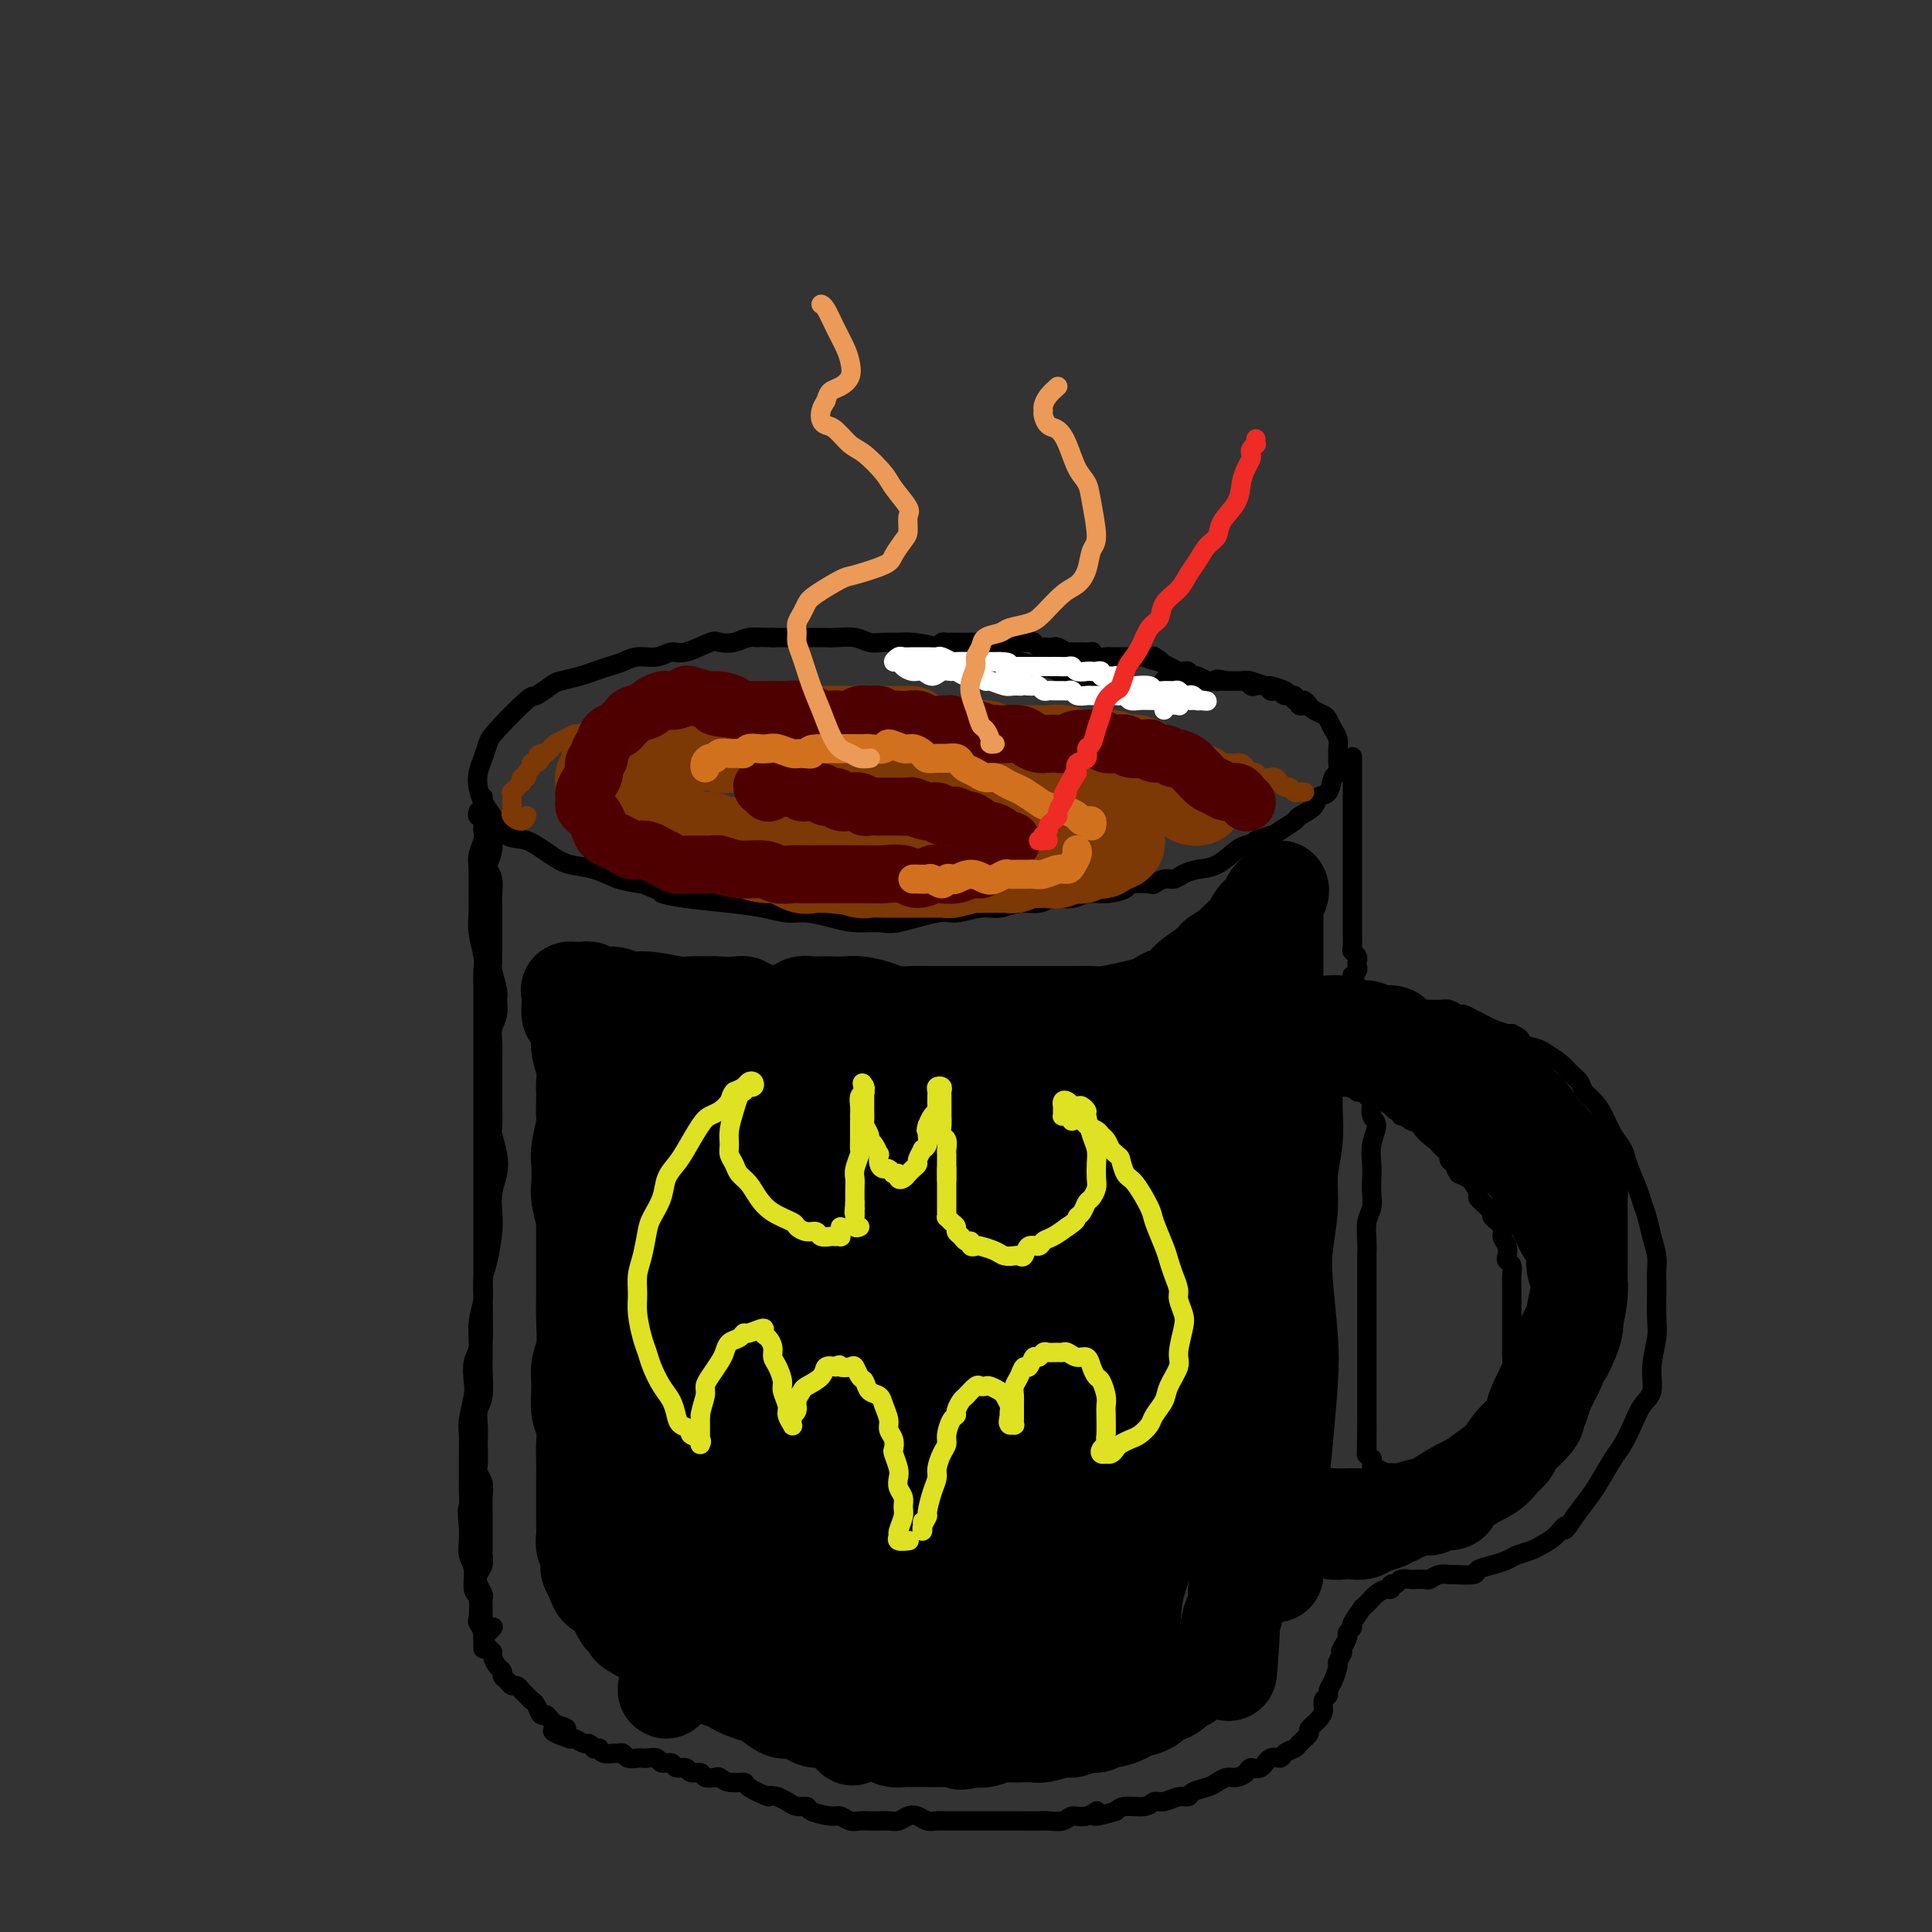 <svg viewBox='0 0 400 400' version='1.1' xmlns='http://www.w3.org/2000/svg' xmlns:xlink='http://www.w3.org/1999/xlink'><rect x="0" y="0" width="400" height="400" fill="#333333" stroke="none"/><g fill='none' stroke='rgb(0,0,0)' stroke-width='4' stroke-linecap='round' stroke-linejoin='round'><path d='M245,145c0.593,0.083 1.186,0.165 1,0c-0.186,-0.165 -1.151,-0.579 -2,-1c-0.849,-0.421 -1.584,-0.849 -2,-1c-0.416,-0.151 -0.514,-0.025 -1,0c-0.486,0.025 -1.359,-0.050 -2,0c-0.641,0.050 -1.050,0.225 -2,0c-0.950,-0.225 -2.441,-0.852 -4,-1c-1.559,-0.148 -3.186,0.182 -4,0c-0.814,-0.182 -0.816,-0.876 -2,-1c-1.184,-0.124 -3.552,0.321 -5,0c-1.448,-0.321 -1.977,-1.409 -3,-2c-1.023,-0.591 -2.540,-0.684 -4,-1c-1.460,-0.316 -2.863,-0.854 -4,-1c-1.137,-0.146 -2.006,0.102 -3,0c-0.994,-0.102 -2.111,-0.553 -3,-1c-0.889,-0.447 -1.550,-0.890 -3,-1c-1.450,-0.110 -3.690,0.114 -5,0c-1.310,-0.114 -1.691,-0.565 -3,-1c-1.309,-0.435 -3.546,-0.852 -5,-1c-1.454,-0.148 -2.127,-0.026 -3,0c-0.873,0.026 -1.948,-0.046 -3,0c-1.052,0.046 -2.082,0.208 -3,0c-0.918,-0.208 -1.723,-0.788 -3,-1c-1.277,-0.212 -3.024,-0.057 -4,0c-0.976,0.057 -1.179,0.015 -2,0c-0.821,-0.015 -2.259,-0.004 -4,0c-1.741,0.004 -3.783,0.001 -5,0c-1.217,-0.001 -1.608,-0.001 -2,0'/><path d='M160,132c-5.081,-0.139 -3.284,0.013 -3,0c0.284,-0.013 -0.945,-0.192 -2,0c-1.055,0.192 -1.934,0.754 -3,1c-1.066,0.246 -2.318,0.175 -3,0c-0.682,-0.175 -0.794,-0.454 -2,0c-1.206,0.454 -3.505,1.641 -5,2c-1.495,0.359 -2.185,-0.111 -3,0c-0.815,0.111 -1.755,0.803 -3,1c-1.245,0.197 -2.796,-0.102 -4,0c-1.204,0.102 -2.059,0.605 -3,1c-0.941,0.395 -1.966,0.682 -3,1c-1.034,0.318 -2.078,0.668 -3,1c-0.922,0.332 -1.724,0.648 -3,1c-1.276,0.352 -3.028,0.742 -4,1c-0.972,0.258 -1.163,0.386 -2,1c-0.837,0.614 -2.318,1.714 -3,2c-0.682,0.286 -0.565,-0.244 -2,1c-1.435,1.244 -4.424,4.261 -6,6c-1.576,1.739 -1.741,2.198 -2,3c-0.259,0.802 -0.614,1.945 -1,3c-0.386,1.055 -0.803,2.020 -1,3c-0.197,0.980 -0.175,1.973 0,3c0.175,1.027 0.504,2.089 1,3c0.496,0.911 1.159,1.673 2,3c0.841,1.327 1.858,3.219 3,4c1.142,0.781 2.408,0.451 4,1c1.592,0.549 3.509,1.979 5,3c1.491,1.021 2.554,1.635 4,2c1.446,0.365 3.274,0.483 5,1c1.726,0.517 3.350,1.433 5,2c1.650,0.567 3.325,0.783 5,1'/><path d='M133,183c5.055,1.952 3.692,1.834 4,2c0.308,0.166 2.286,0.618 5,1c2.714,0.382 6.164,0.693 9,1c2.836,0.307 5.058,0.608 7,1c1.942,0.392 3.605,0.875 5,1c1.395,0.125 2.521,-0.108 4,0c1.479,0.108 3.309,0.557 5,1c1.691,0.443 3.241,0.880 5,1c1.759,0.120 3.727,-0.077 5,0c1.273,0.077 1.852,0.428 4,0c2.148,-0.428 5.865,-1.635 8,-2c2.135,-0.365 2.686,0.114 4,0c1.314,-0.114 3.389,-0.819 5,-1c1.611,-0.181 2.756,0.163 4,0c1.244,-0.163 2.587,-0.832 4,-1c1.413,-0.168 2.897,0.166 4,0c1.103,-0.166 1.823,-0.832 3,-1c1.177,-0.168 2.809,0.161 4,0c1.191,-0.161 1.941,-0.814 3,-1c1.059,-0.186 2.426,0.095 4,0c1.574,-0.095 3.356,-0.565 4,-1c0.644,-0.435 0.151,-0.834 1,-1c0.849,-0.166 3.042,-0.100 4,0c0.958,0.100 0.682,0.234 1,0c0.318,-0.234 1.231,-0.834 2,-1c0.769,-0.166 1.392,0.103 2,0c0.608,-0.103 1.199,-0.577 2,-1c0.801,-0.423 1.813,-0.794 3,-1c1.187,-0.206 2.550,-0.248 4,-1c1.450,-0.752 2.986,-2.215 4,-3c1.014,-0.785 1.507,-0.893 2,-1'/><path d='M258,175c4.777,-1.721 2.219,-1.024 2,-1c-0.219,0.024 1.899,-0.626 3,-1c1.101,-0.374 1.183,-0.472 2,-1c0.817,-0.528 2.369,-1.487 3,-2c0.631,-0.513 0.340,-0.579 1,-1c0.660,-0.421 2.272,-1.197 3,-2c0.728,-0.803 0.573,-1.632 1,-2c0.427,-0.368 1.435,-0.273 2,-1c0.565,-0.727 0.687,-2.274 1,-3c0.313,-0.726 0.817,-0.631 1,-1c0.183,-0.369 0.046,-1.201 0,-2c-0.046,-0.799 -0.002,-1.566 0,-2c0.002,-0.434 -0.040,-0.536 0,-1c0.040,-0.464 0.162,-1.290 0,-2c-0.162,-0.710 -0.606,-1.303 -1,-2c-0.394,-0.697 -0.736,-1.497 -1,-2c-0.264,-0.503 -0.451,-0.708 -1,-1c-0.549,-0.292 -1.461,-0.670 -2,-1c-0.539,-0.330 -0.706,-0.613 -1,-1c-0.294,-0.387 -0.717,-0.878 -1,-1c-0.283,-0.122 -0.427,0.126 -1,0c-0.573,-0.126 -1.576,-0.626 -2,-1c-0.424,-0.374 -0.271,-0.622 -1,-1c-0.729,-0.378 -2.342,-0.886 -3,-1c-0.658,-0.114 -0.361,0.166 -1,0c-0.639,-0.166 -2.213,-0.776 -3,-1c-0.787,-0.224 -0.788,-0.060 -1,0c-0.212,0.060 -0.634,0.016 -1,0c-0.366,-0.016 -0.675,-0.004 -1,0c-0.325,0.004 -0.664,0.001 -1,0c-0.336,-0.001 -0.668,-0.001 -1,0'/><path d='M254,141c-3.035,-0.774 -2.123,-0.207 -2,0c0.123,0.207 -0.544,0.056 -1,0c-0.456,-0.056 -0.700,-0.015 -1,0c-0.300,0.015 -0.654,0.004 -1,0c-0.346,-0.004 -0.684,-0.001 -1,0c-0.316,0.001 -0.610,0.000 -1,0c-0.390,-0.000 -0.875,-0.000 -1,0c-0.125,0.000 0.111,0.000 0,0c-0.111,-0.000 -0.568,-0.001 -1,0c-0.432,0.001 -0.837,0.004 -1,0c-0.163,-0.004 -0.082,-0.014 0,0c0.082,0.014 0.167,0.053 0,0c-0.167,-0.053 -0.584,-0.196 -1,0c-0.416,0.196 -0.830,0.731 -1,1c-0.170,0.269 -0.097,0.271 0,0c0.097,-0.271 0.218,-0.815 0,-1c-0.218,-0.185 -0.777,-0.011 -1,0c-0.223,0.011 -0.111,-0.141 0,0c0.111,0.141 0.222,0.577 0,1c-0.222,0.423 -0.778,0.835 -1,1c-0.222,0.165 -0.111,0.082 0,0'/><path d='M280,157c0.000,-0.293 0.000,-0.585 0,0c-0.000,0.585 -0.000,2.048 0,3c0.000,0.952 0.000,1.395 0,2c-0.000,0.605 -0.000,1.373 0,2c0.000,0.627 0.000,1.114 0,2c-0.000,0.886 -0.000,2.170 0,3c0.000,0.830 0.000,1.204 0,2c-0.000,0.796 -0.000,2.012 0,3c0.000,0.988 0.000,1.746 0,3c-0.000,1.254 -0.000,3.002 0,4c0.000,0.998 0.000,1.245 0,2c-0.000,0.755 -0.000,2.017 0,3c0.000,0.983 0.000,1.685 0,2c-0.000,0.315 -0.001,0.241 0,1c0.001,0.759 0.004,2.350 0,3c-0.004,0.650 -0.015,0.359 0,1c0.015,0.641 0.056,2.213 0,3c-0.056,0.787 -0.210,0.788 0,1c0.210,0.212 0.785,0.635 1,1c0.215,0.365 0.072,0.671 0,1c-0.072,0.329 -0.071,0.679 0,1c0.071,0.321 0.214,0.612 0,1c-0.214,0.388 -0.785,0.874 -1,1c-0.215,0.126 -0.075,-0.107 0,0c0.075,0.107 0.087,0.553 0,1c-0.087,0.447 -0.271,0.893 0,1c0.271,0.107 0.996,-0.125 1,0c0.004,0.125 -0.713,0.607 -1,1c-0.287,0.393 -0.143,0.696 0,1'/><path d='M280,206c0.000,7.759 0.000,2.657 0,1c-0.000,-1.657 -0.001,0.130 0,1c0.001,0.870 0.004,0.821 0,1c-0.004,0.179 -0.016,0.585 0,1c0.016,0.415 0.061,0.840 0,1c-0.061,0.160 -0.227,0.057 0,0c0.227,-0.057 0.849,-0.067 1,0c0.151,0.067 -0.167,0.210 0,0c0.167,-0.210 0.818,-0.775 1,-1c0.182,-0.225 -0.107,-0.112 0,0c0.107,0.112 0.609,0.222 1,0c0.391,-0.222 0.672,-0.777 1,-1c0.328,-0.223 0.703,-0.113 1,0c0.297,0.113 0.517,0.230 1,0c0.483,-0.230 1.231,-0.808 2,-1c0.769,-0.192 1.561,0.001 2,0c0.439,-0.001 0.526,-0.198 1,0c0.474,0.198 1.335,0.789 2,1c0.665,0.211 1.133,0.042 2,0c0.867,-0.042 2.133,0.044 3,0c0.867,-0.044 1.335,-0.219 2,0c0.665,0.219 1.528,0.832 2,1c0.472,0.168 0.554,-0.109 1,0c0.446,0.109 1.258,0.604 2,1c0.742,0.396 1.415,0.694 2,1c0.585,0.306 1.080,0.621 2,1c0.920,0.379 2.263,0.823 3,1c0.737,0.177 0.869,0.089 1,0'/><path d='M313,214c2.613,1.175 1.644,1.613 2,2c0.356,0.387 2.036,0.722 3,1c0.964,0.278 1.213,0.497 2,1c0.787,0.503 2.112,1.289 3,2c0.888,0.711 1.340,1.347 2,2c0.660,0.653 1.527,1.322 2,2c0.473,0.678 0.550,1.364 1,2c0.450,0.636 1.271,1.221 2,2c0.729,0.779 1.365,1.752 2,3c0.635,1.248 1.269,2.770 2,4c0.731,1.230 1.558,2.166 2,3c0.442,0.834 0.499,1.566 1,3c0.501,1.434 1.444,3.570 2,5c0.556,1.430 0.723,2.153 1,3c0.277,0.847 0.663,1.816 1,3c0.337,1.184 0.626,2.582 1,4c0.374,1.418 0.833,2.856 1,4c0.167,1.144 0.040,1.995 0,3c-0.040,1.005 0.005,2.163 0,4c-0.005,1.837 -0.060,4.353 0,6c0.060,1.647 0.234,2.425 0,4c-0.234,1.575 -0.878,3.948 -1,6c-0.122,2.052 0.278,3.782 0,5c-0.278,1.218 -1.233,1.922 -2,3c-0.767,1.078 -1.345,2.528 -2,4c-0.655,1.472 -1.385,2.966 -2,4c-0.615,1.034 -1.113,1.607 -2,3c-0.887,1.393 -2.162,3.606 -3,5c-0.838,1.394 -1.239,1.970 -2,3c-0.761,1.030 -1.880,2.515 -3,4'/><path d='M326,314c-2.850,4.383 -1.975,2.340 -2,2c-0.025,-0.340 -0.951,1.022 -2,2c-1.049,0.978 -2.223,1.571 -3,2c-0.777,0.429 -1.158,0.692 -2,1c-0.842,0.308 -2.145,0.661 -3,1c-0.855,0.339 -1.263,0.665 -2,1c-0.737,0.335 -1.804,0.678 -3,1c-1.196,0.322 -2.522,0.621 -3,1c-0.478,0.379 -0.107,0.837 -1,1c-0.893,0.163 -3.050,0.030 -4,0c-0.950,-0.030 -0.692,0.045 -1,0c-0.308,-0.045 -1.181,-0.208 -2,0c-0.819,0.208 -1.585,0.787 -2,1c-0.415,0.213 -0.478,0.061 -1,0c-0.522,-0.061 -1.503,-0.032 -2,0c-0.497,0.032 -0.511,0.065 -1,0c-0.489,-0.065 -1.454,-0.228 -2,0c-0.546,0.228 -0.675,0.848 -1,1c-0.325,0.152 -0.848,-0.165 -1,0c-0.152,0.165 0.067,0.813 0,1c-0.067,0.187 -0.418,-0.085 -1,0c-0.582,0.085 -1.394,0.528 -2,1c-0.606,0.472 -1.007,0.974 -1,1c0.007,0.026 0.424,-0.425 0,0c-0.424,0.425 -1.687,1.725 -2,2c-0.313,0.275 0.323,-0.474 0,0c-0.323,0.474 -1.606,2.171 -2,3c-0.394,0.829 0.101,0.789 0,1c-0.101,0.211 -0.796,0.672 -1,1c-0.204,0.328 0.085,0.522 0,1c-0.085,0.478 -0.542,1.239 -1,2'/><path d='M278,341c-1.019,1.812 -0.067,0.842 0,1c0.067,0.158 -0.752,1.443 -1,2c-0.248,0.557 0.073,0.386 0,1c-0.073,0.614 -0.541,2.013 -1,3c-0.459,0.987 -0.909,1.563 -1,2c-0.091,0.437 0.178,0.737 0,1c-0.178,0.263 -0.802,0.489 -1,1c-0.198,0.511 0.031,1.306 0,2c-0.031,0.694 -0.322,1.285 -1,2c-0.678,0.715 -1.744,1.553 -2,2c-0.256,0.447 0.297,0.502 0,1c-0.297,0.498 -1.445,1.438 -2,2c-0.555,0.562 -0.519,0.747 -1,1c-0.481,0.253 -1.481,0.575 -2,1c-0.519,0.425 -0.558,0.954 -1,1c-0.442,0.046 -1.287,-0.390 -2,0c-0.713,0.390 -1.293,1.606 -2,2c-0.707,0.394 -1.541,-0.035 -2,0c-0.459,0.035 -0.544,0.534 -1,1c-0.456,0.466 -1.281,0.898 -2,1c-0.719,0.102 -1.330,-0.126 -2,0c-0.670,0.126 -1.400,0.607 -2,1c-0.600,0.393 -1.070,0.698 -2,1c-0.930,0.302 -2.318,0.602 -3,1c-0.682,0.398 -0.656,0.895 -1,1c-0.344,0.105 -1.058,-0.183 -2,0c-0.942,0.183 -2.111,0.836 -3,1c-0.889,0.164 -1.496,-0.162 -2,0c-0.504,0.162 -0.905,0.813 -2,1c-1.095,0.187 -2.884,-0.089 -4,0c-1.116,0.089 -1.558,0.545 -2,1'/><path d='M231,375c-6.706,2.101 -4.473,0.353 -4,0c0.473,-0.353 -0.816,0.690 -2,1c-1.184,0.310 -2.265,-0.113 -3,0c-0.735,0.113 -1.125,0.762 -2,1c-0.875,0.238 -2.235,0.064 -3,0c-0.765,-0.064 -0.935,-0.017 -2,0c-1.065,0.017 -3.023,0.005 -4,0c-0.977,-0.005 -0.972,-0.001 -2,0c-1.028,0.001 -3.091,0.000 -4,0c-0.909,-0.000 -0.666,-0.000 -1,0c-0.334,0.000 -1.244,-0.000 -2,0c-0.756,0.000 -1.357,0.001 -2,0c-0.643,-0.001 -1.327,-0.004 -2,0c-0.673,0.004 -1.335,0.014 -2,0c-0.665,-0.014 -1.333,-0.053 -2,0c-0.667,0.053 -1.333,0.196 -2,0c-0.667,-0.196 -1.333,-0.732 -2,-1c-0.667,-0.268 -1.333,-0.268 -2,0c-0.667,0.268 -1.333,0.804 -2,1c-0.667,0.196 -1.333,0.054 -2,0c-0.667,-0.054 -1.334,-0.018 -2,0c-0.666,0.018 -1.331,0.020 -2,0c-0.669,-0.020 -1.343,-0.061 -2,0c-0.657,0.061 -1.299,0.222 -2,0c-0.701,-0.222 -1.462,-0.829 -2,-1c-0.538,-0.171 -0.854,0.095 -2,0c-1.146,-0.095 -3.122,-0.550 -4,-1c-0.878,-0.450 -0.658,-0.894 -1,-1c-0.342,-0.106 -1.246,0.125 -2,0c-0.754,-0.125 -1.358,-0.607 -2,-1c-0.642,-0.393 -1.321,-0.696 -2,-1'/><path d='M161,372c-2.846,-0.670 -1.459,0.157 -2,0c-0.541,-0.157 -3.008,-1.296 -4,-2c-0.992,-0.704 -0.507,-0.972 -1,-1c-0.493,-0.028 -1.962,0.185 -3,0c-1.038,-0.185 -1.644,-0.766 -2,-1c-0.356,-0.234 -0.461,-0.119 -1,0c-0.539,0.119 -1.510,0.243 -2,0c-0.490,-0.243 -0.497,-0.854 -1,-1c-0.503,-0.146 -1.501,0.172 -2,0c-0.499,-0.172 -0.500,-0.834 -1,-1c-0.500,-0.166 -1.500,0.166 -2,0c-0.500,-0.166 -0.501,-0.829 -1,-1c-0.499,-0.171 -1.495,0.150 -2,0c-0.505,-0.150 -0.520,-0.771 -1,-1c-0.480,-0.229 -1.424,-0.065 -2,0c-0.576,0.065 -0.785,0.032 -1,0c-0.215,-0.032 -0.438,-0.061 -1,0c-0.562,0.061 -1.463,0.214 -2,0c-0.537,-0.214 -0.708,-0.793 -1,-1c-0.292,-0.207 -0.704,-0.041 -1,0c-0.296,0.041 -0.476,-0.042 -1,0c-0.524,0.042 -1.394,0.208 -2,0c-0.606,-0.208 -0.950,-0.792 -1,-1c-0.050,-0.208 0.195,-0.041 0,0c-0.195,0.041 -0.829,-0.045 -1,0c-0.171,0.045 0.123,0.222 0,0c-0.123,-0.222 -0.662,-0.843 -1,-1c-0.338,-0.157 -0.476,0.150 -1,0c-0.524,-0.150 -1.436,-0.757 -2,-1c-0.564,-0.243 -0.782,-0.121 -1,0'/><path d='M118,360c-6.754,-2.246 -2.138,-1.860 -1,-2c1.138,-0.140 -1.201,-0.806 -2,-1c-0.799,-0.194 -0.059,0.085 0,0c0.059,-0.085 -0.562,-0.535 -1,-1c-0.438,-0.465 -0.691,-0.947 -1,-1c-0.309,-0.053 -0.674,0.323 -1,0c-0.326,-0.323 -0.613,-1.344 -1,-2c-0.387,-0.656 -0.873,-0.945 -1,-1c-0.127,-0.055 0.107,0.125 0,0c-0.107,-0.125 -0.553,-0.554 -1,-1c-0.447,-0.446 -0.893,-0.907 -1,-1c-0.107,-0.093 0.125,0.182 0,0c-0.125,-0.182 -0.607,-0.823 -1,-1c-0.393,-0.177 -0.696,0.108 -1,0c-0.304,-0.108 -0.607,-0.610 -1,-1c-0.393,-0.390 -0.875,-0.668 -1,-1c-0.125,-0.332 0.107,-0.718 0,-1c-0.107,-0.282 -0.555,-0.461 -1,-1c-0.445,-0.539 -0.889,-1.439 -1,-2c-0.111,-0.561 0.110,-0.785 0,-1c-0.110,-0.215 -0.552,-0.422 -1,-1c-0.448,-0.578 -0.904,-1.528 -1,-2c-0.096,-0.472 0.166,-0.467 0,-1c-0.166,-0.533 -0.762,-1.606 -1,-2c-0.238,-0.394 -0.120,-0.111 0,-1c0.120,-0.889 0.242,-2.951 0,-4c-0.242,-1.049 -0.849,-1.085 -1,-2c-0.151,-0.915 0.156,-2.709 0,-4c-0.156,-1.291 -0.773,-2.078 -1,-3c-0.227,-0.922 -0.065,-1.978 0,-3c0.065,-1.022 0.032,-2.011 0,-3'/><path d='M97,316c-0.464,-4.313 -0.124,-3.596 0,-4c0.124,-0.404 0.032,-1.929 0,-3c-0.032,-1.071 -0.005,-1.687 0,-3c0.005,-1.313 -0.012,-3.323 0,-5c0.012,-1.677 0.055,-3.023 0,-4c-0.055,-0.977 -0.207,-1.586 0,-3c0.207,-1.414 0.772,-3.633 1,-5c0.228,-1.367 0.118,-1.881 0,-3c-0.118,-1.119 -0.242,-2.845 0,-4c0.242,-1.155 0.852,-1.741 1,-3c0.148,-1.259 -0.167,-3.190 0,-5c0.167,-1.810 0.816,-3.498 1,-5c0.184,-1.502 -0.095,-2.817 0,-4c0.095,-1.183 0.565,-2.234 1,-4c0.435,-1.766 0.836,-4.246 1,-6c0.164,-1.754 0.093,-2.782 0,-4c-0.093,-1.218 -0.207,-2.626 0,-4c0.207,-1.374 0.735,-2.715 1,-4c0.265,-1.285 0.267,-2.516 0,-4c-0.267,-1.484 -0.804,-3.223 -1,-4c-0.196,-0.777 -0.052,-0.591 0,-2c0.052,-1.409 0.013,-4.411 0,-6c-0.013,-1.589 0.000,-1.765 0,-3c-0.000,-1.235 -0.014,-3.528 0,-5c0.014,-1.472 0.057,-2.121 0,-3c-0.057,-0.879 -0.215,-1.986 0,-3c0.215,-1.014 0.804,-1.935 1,-3c0.196,-1.065 0.001,-2.275 0,-3c-0.001,-0.725 0.192,-0.964 0,-2c-0.192,-1.036 -0.769,-2.867 -1,-4c-0.231,-1.133 -0.115,-1.566 0,-2'/><path d='M102,199c-0.155,-7.099 -0.041,-2.847 0,-2c0.041,0.847 0.011,-1.711 0,-3c-0.011,-1.289 -0.002,-1.307 0,-2c0.002,-0.693 -0.003,-2.060 0,-3c0.003,-0.940 0.014,-1.455 0,-2c-0.014,-0.545 -0.052,-1.122 0,-2c0.052,-0.878 0.196,-2.056 0,-3c-0.196,-0.944 -0.731,-1.653 -1,-2c-0.269,-0.347 -0.272,-0.330 0,-1c0.272,-0.670 0.819,-2.025 1,-3c0.181,-0.975 -0.004,-1.571 0,-2c0.004,-0.429 0.197,-0.693 0,-1c-0.197,-0.307 -0.784,-0.658 -1,-1c-0.216,-0.342 -0.062,-0.674 0,-1c0.062,-0.326 0.031,-0.647 0,-1c-0.031,-0.353 -0.061,-0.739 0,-1c0.061,-0.261 0.212,-0.397 0,-1c-0.212,-0.603 -0.789,-1.675 -1,-2c-0.211,-0.325 -0.057,0.095 0,0c0.057,-0.095 0.015,-0.706 0,-1c-0.015,-0.294 -0.004,-0.271 0,0c0.004,0.271 0.001,0.792 0,1c-0.001,0.208 -0.001,0.104 0,0'/><path d='M284,226c-0.001,-0.116 -0.001,-0.231 0,0c0.001,0.231 0.005,0.809 0,1c-0.005,0.191 -0.019,-0.004 0,0c0.019,0.004 0.072,0.206 0,1c-0.072,0.794 -0.268,2.179 0,3c0.268,0.821 1.000,1.076 1,2c0.000,0.924 -0.731,2.516 -1,4c-0.269,1.484 -0.076,2.861 0,4c0.076,1.139 0.034,2.041 0,3c-0.034,0.959 -0.062,1.975 0,3c0.062,1.025 0.213,2.058 0,3c-0.213,0.942 -0.789,1.793 -1,3c-0.211,1.207 -0.057,2.769 0,4c0.057,1.231 0.015,2.129 0,3c-0.015,0.871 -0.004,1.714 0,3c0.004,1.286 0.001,3.016 0,4c-0.001,0.984 -0.000,1.221 0,2c0.000,0.779 0.000,2.099 0,3c-0.000,0.901 -0.000,1.382 0,2c0.000,0.618 0.000,1.373 0,2c-0.000,0.627 -0.000,1.128 0,2c0.000,0.872 0.000,2.117 0,3c-0.000,0.883 -0.000,1.405 0,2c0.000,0.595 0.000,1.262 0,2c-0.000,0.738 -0.000,1.546 0,2c0.000,0.454 0.000,0.555 0,1c-0.000,0.445 -0.000,1.233 0,2c0.000,0.767 0.000,1.512 0,2c-0.000,0.488 -0.000,0.718 0,1c0.000,0.282 0.000,0.614 0,1c-0.000,0.386 -0.000,0.824 0,1c0.000,0.176 0.000,0.088 0,0'/><path d='M283,295c-0.155,11.140 -0.042,4.490 0,2c0.042,-2.490 0.011,-0.821 0,0c-0.011,0.821 -0.004,0.793 0,1c0.004,0.207 0.005,0.648 0,1c-0.005,0.352 -0.015,0.615 0,1c0.015,0.385 0.057,0.890 0,1c-0.057,0.110 -0.211,-0.177 0,0c0.211,0.177 0.789,0.818 1,1c0.211,0.182 0.056,-0.095 0,0c-0.056,0.095 -0.013,0.560 0,1c0.013,0.440 -0.004,0.854 0,1c0.004,0.146 0.028,0.025 0,0c-0.028,-0.025 -0.110,0.046 0,0c0.110,-0.046 0.411,-0.208 1,0c0.589,0.208 1.466,0.788 2,1c0.534,0.212 0.723,0.058 1,0c0.277,-0.058 0.640,-0.020 1,0c0.360,0.020 0.715,0.020 1,0c0.285,-0.020 0.500,-0.061 1,0c0.500,0.061 1.285,0.224 2,0c0.715,-0.224 1.362,-0.833 2,-1c0.638,-0.167 1.269,0.110 2,0c0.731,-0.110 1.561,-0.607 2,-1c0.439,-0.393 0.485,-0.683 1,-1c0.515,-0.317 1.499,-0.662 2,-1c0.501,-0.338 0.520,-0.668 1,-1c0.480,-0.332 1.423,-0.666 2,-1c0.577,-0.334 0.789,-0.667 1,-1'/><path d='M306,298c1.586,-1.286 1.051,-1.499 1,-2c-0.051,-0.501 0.381,-1.288 1,-2c0.619,-0.712 1.423,-1.349 2,-2c0.577,-0.651 0.925,-1.315 1,-2c0.075,-0.685 -0.124,-1.390 0,-2c0.124,-0.610 0.569,-1.123 1,-2c0.431,-0.877 0.848,-2.117 1,-3c0.152,-0.883 0.041,-1.409 0,-2c-0.041,-0.591 -0.011,-1.245 0,-2c0.011,-0.755 0.003,-1.609 0,-2c-0.003,-0.391 -0.001,-0.317 0,-1c0.001,-0.683 -0.000,-2.122 0,-3c0.000,-0.878 0.001,-1.195 0,-2c-0.001,-0.805 -0.004,-2.100 0,-3c0.004,-0.900 0.015,-1.406 0,-2c-0.015,-0.594 -0.055,-1.275 0,-2c0.055,-0.725 0.207,-1.493 0,-2c-0.207,-0.507 -0.771,-0.755 -1,-1c-0.229,-0.245 -0.122,-0.489 0,-1c0.122,-0.511 0.258,-1.289 0,-2c-0.258,-0.711 -0.909,-1.356 -1,-2c-0.091,-0.644 0.379,-1.286 0,-2c-0.379,-0.714 -1.608,-1.501 -2,-2c-0.392,-0.499 0.054,-0.710 0,-1c-0.054,-0.290 -0.606,-0.659 -1,-1c-0.394,-0.341 -0.630,-0.655 -1,-1c-0.370,-0.345 -0.875,-0.722 -1,-1c-0.125,-0.278 0.132,-0.456 0,-1c-0.132,-0.544 -0.651,-1.454 -1,-2c-0.349,-0.546 -0.528,-0.727 -1,-1c-0.472,-0.273 -1.236,-0.636 -2,-1'/><path d='M302,243c-1.349,-1.880 -0.221,-1.081 0,-1c0.221,0.081 -0.466,-0.556 -1,-1c-0.534,-0.444 -0.916,-0.696 -1,-1c-0.084,-0.304 0.131,-0.659 0,-1c-0.131,-0.341 -0.609,-0.668 -1,-1c-0.391,-0.332 -0.696,-0.667 -1,-1c-0.304,-0.333 -0.606,-0.662 -1,-1c-0.394,-0.338 -0.879,-0.683 -1,-1c-0.121,-0.317 0.122,-0.606 0,-1c-0.122,-0.394 -0.610,-0.894 -1,-1c-0.390,-0.106 -0.683,0.183 -1,0c-0.317,-0.183 -0.659,-0.838 -1,-1c-0.341,-0.162 -0.683,0.168 -1,0c-0.317,-0.168 -0.611,-0.834 -1,-1c-0.389,-0.166 -0.874,0.167 -1,0c-0.126,-0.167 0.107,-0.833 0,-1c-0.107,-0.167 -0.553,0.167 -1,0c-0.447,-0.167 -0.894,-0.833 -1,-1c-0.106,-0.167 0.130,0.165 0,0c-0.130,-0.165 -0.627,-0.829 -1,-1c-0.373,-0.171 -0.621,0.150 -1,0c-0.379,-0.150 -0.890,-0.771 -1,-1c-0.110,-0.229 0.181,-0.065 0,0c-0.181,0.065 -0.833,0.032 -1,0c-0.167,-0.032 0.152,-0.061 0,0c-0.152,0.061 -0.776,0.212 -1,0c-0.224,-0.212 -0.050,-0.789 0,-1c0.050,-0.211 -0.025,-0.057 0,0c0.025,0.057 0.150,0.016 0,0c-0.150,-0.016 -0.575,-0.008 -1,0'/><path d='M282,226c-3.033,-2.840 -0.617,-1.441 0,-1c0.617,0.441 -0.567,-0.078 -1,0c-0.433,0.078 -0.117,0.752 0,1c0.117,0.248 0.033,0.071 0,0c-0.033,-0.071 -0.017,-0.035 0,0'/><path d='M99,168c-0.113,0.478 -0.225,0.956 0,1c0.225,0.044 0.789,-0.347 1,0c0.211,0.347 0.071,1.432 0,2c-0.071,0.568 -0.072,0.618 0,1c0.072,0.382 0.216,1.095 0,2c-0.216,0.905 -0.791,2.001 -1,3c-0.209,0.999 -0.052,1.902 0,3c0.052,1.098 -0.000,2.390 0,4c0.000,1.610 0.053,3.537 0,5c-0.053,1.463 -0.210,2.463 0,4c0.210,1.537 0.788,3.611 1,5c0.212,1.389 0.057,2.094 0,3c-0.057,0.906 -0.015,2.015 0,3c0.015,0.985 0.004,1.847 0,3c-0.004,1.153 -0.001,2.598 0,4c0.001,1.402 0.000,2.763 0,4c-0.000,1.237 -0.000,2.350 0,4c0.000,1.650 0.000,3.836 0,6c-0.000,2.164 -0.000,4.305 0,6c0.000,1.695 0.000,2.942 0,4c-0.000,1.058 -0.000,1.925 0,3c0.000,1.075 0.000,2.357 0,4c-0.000,1.643 -0.000,3.646 0,5c0.000,1.354 0.000,2.059 0,3c-0.000,0.941 -0.000,2.118 0,4c0.000,1.882 0.000,4.468 0,6c-0.000,1.532 -0.000,2.009 0,3c0.000,0.991 0.000,2.495 0,4'/><path d='M100,267c0.155,16.348 0.042,7.717 0,5c-0.042,-2.717 -0.011,0.480 0,2c0.011,1.520 0.004,1.362 0,2c-0.004,0.638 -0.005,2.071 0,3c0.005,0.929 0.015,1.354 0,2c-0.015,0.646 -0.057,1.514 0,3c0.057,1.486 0.211,3.590 0,5c-0.211,1.410 -0.788,2.125 -1,3c-0.212,0.875 -0.058,1.911 0,3c0.058,1.089 0.019,2.230 0,3c-0.019,0.770 -0.019,1.168 0,2c0.019,0.832 0.058,2.097 0,3c-0.058,0.903 -0.212,1.443 0,2c0.212,0.557 0.789,1.130 1,2c0.211,0.870 0.057,2.035 0,3c-0.057,0.965 -0.015,1.729 0,2c0.015,0.271 0.004,0.048 0,1c-0.004,0.952 -0.001,3.080 0,4c0.001,0.920 0.001,0.631 0,1c-0.001,0.369 -0.004,1.397 0,2c0.004,0.603 0.014,0.780 0,1c-0.014,0.220 -0.053,0.482 0,1c0.053,0.518 0.196,1.290 0,2c-0.196,0.710 -0.732,1.356 -1,2c-0.268,0.644 -0.268,1.285 0,2c0.268,0.715 0.804,1.505 1,2c0.196,0.495 0.053,0.696 0,1c-0.053,0.304 -0.014,0.710 0,1c0.014,0.290 0.004,0.463 0,1c-0.004,0.537 -0.001,1.439 0,2c0.001,0.561 0.001,0.780 0,1'/><path d='M100,336c-0.005,10.615 -0.016,2.653 0,0c0.016,-2.653 0.061,0.003 0,1c-0.061,0.997 -0.226,0.333 0,0c0.226,-0.333 0.844,-0.337 1,0c0.156,0.337 -0.150,1.014 0,1c0.150,-0.014 0.757,-0.718 1,-1c0.243,-0.282 0.121,-0.141 0,0'/><path d='M270,146c-0.457,0.122 -0.914,0.244 -1,0c-0.086,-0.244 0.198,-0.854 0,-1c-0.198,-0.146 -0.879,0.171 -1,0c-0.121,-0.171 0.318,-0.829 0,-1c-0.318,-0.171 -1.394,0.147 -2,0c-0.606,-0.147 -0.744,-0.758 -1,-1c-0.256,-0.242 -0.632,-0.117 -1,0c-0.368,0.117 -0.729,0.224 -1,0c-0.271,-0.224 -0.454,-0.778 -1,-1c-0.546,-0.222 -1.457,-0.112 -2,0c-0.543,0.112 -0.718,0.226 -1,0c-0.282,-0.226 -0.672,-0.793 -1,-1c-0.328,-0.207 -0.595,-0.056 -1,0c-0.405,0.056 -0.949,0.015 -1,0c-0.051,-0.015 0.390,-0.004 0,0c-0.390,0.004 -1.610,0.001 -2,0c-0.390,-0.001 0.051,0.001 0,0c-0.051,-0.001 -0.595,-0.004 -1,0c-0.405,0.004 -0.672,0.015 -1,0c-0.328,-0.015 -0.719,-0.056 -1,0c-0.281,0.056 -0.453,0.207 -1,0c-0.547,-0.207 -1.470,-0.773 -2,-1c-0.530,-0.227 -0.668,-0.114 -1,0c-0.332,0.114 -0.857,0.228 -1,0c-0.143,-0.228 0.097,-0.797 0,-1c-0.097,-0.203 -0.532,-0.040 -1,0c-0.468,0.040 -0.968,-0.045 -1,0c-0.032,0.045 0.404,0.218 0,0c-0.404,-0.218 -1.647,-0.828 -2,-1c-0.353,-0.172 0.185,0.094 0,0c-0.185,-0.094 -1.092,-0.547 -2,-1'/><path d='M240,137c-4.577,-1.332 -1.019,-0.161 0,0c1.019,0.161 -0.500,-0.689 -1,-1c-0.500,-0.311 0.020,-0.083 0,0c-0.020,0.083 -0.579,0.022 -1,0c-0.421,-0.022 -0.704,-0.006 -1,0c-0.296,0.006 -0.604,0.002 -1,0c-0.396,-0.002 -0.880,-0.000 -1,0c-0.120,0.000 0.123,0.000 0,0c-0.123,-0.000 -0.610,0.000 -1,0c-0.390,-0.000 -0.681,-0.000 -1,0c-0.319,0.000 -0.666,0.001 -1,0c-0.334,-0.001 -0.654,-0.004 -1,0c-0.346,0.004 -0.718,0.015 -1,0c-0.282,-0.015 -0.475,-0.057 -1,0c-0.525,0.057 -1.383,0.211 -2,0c-0.617,-0.211 -0.992,-0.789 -1,-1c-0.008,-0.211 0.352,-0.057 0,0c-0.352,0.057 -1.417,0.016 -2,0c-0.583,-0.016 -0.685,-0.008 -1,0c-0.315,0.008 -0.844,0.016 -1,0c-0.156,-0.016 0.060,-0.057 0,0c-0.060,0.057 -0.397,0.211 -1,0c-0.603,-0.211 -1.471,-0.788 -2,-1c-0.529,-0.212 -0.720,-0.061 -1,0c-0.280,0.061 -0.649,0.030 -1,0c-0.351,-0.030 -0.685,-0.061 -1,0c-0.315,0.061 -0.612,0.212 -1,0c-0.388,-0.212 -0.867,-0.789 -1,-1c-0.133,-0.211 0.080,-0.057 0,0c-0.080,0.057 -0.451,0.016 -1,0c-0.549,-0.016 -1.274,-0.008 -2,0'/><path d='M211,133c-4.666,-0.619 -1.832,-0.166 -1,0c0.832,0.166 -0.336,0.044 -1,0c-0.664,-0.044 -0.822,-0.012 -1,0c-0.178,0.012 -0.377,0.003 -1,0c-0.623,-0.003 -1.670,-0.001 -2,0c-0.330,0.001 0.059,0.000 0,0c-0.059,-0.000 -0.565,-0.000 -1,0c-0.435,0.000 -0.799,0.000 -1,0c-0.201,-0.000 -0.240,-0.000 -1,0c-0.760,0.000 -2.241,0.000 -3,0c-0.759,-0.000 -0.796,-0.001 -1,0c-0.204,0.001 -0.576,0.003 -1,0c-0.424,-0.003 -0.901,-0.011 -1,0c-0.099,0.011 0.181,0.042 0,0c-0.181,-0.042 -0.823,-0.156 -1,0c-0.177,0.156 0.110,0.581 0,1c-0.110,0.419 -0.618,0.830 -1,1c-0.382,0.170 -0.638,0.097 -1,0c-0.362,-0.097 -0.828,-0.218 -1,0c-0.172,0.218 -0.049,0.777 0,1c0.049,0.223 0.025,0.112 0,0'/></g>
<g fill='none' stroke='rgb(255,255,255)' stroke-width='4' stroke-linecap='round' stroke-linejoin='round'><path d='M241,146c-0.004,0.536 -0.008,1.071 0,1c0.008,-0.071 0.027,-0.750 0,-1c-0.027,-0.250 -0.099,-0.071 0,0c0.099,0.071 0.368,0.033 1,0c0.632,-0.033 1.626,-0.062 2,0c0.374,0.062 0.126,0.214 0,0c-0.126,-0.214 -0.131,-0.793 0,-1c0.131,-0.207 0.397,-0.042 0,0c-0.397,0.042 -1.458,-0.041 -2,0c-0.542,0.041 -0.564,0.204 -1,0c-0.436,-0.204 -1.284,-0.776 -2,-1c-0.716,-0.224 -1.299,-0.098 -2,0c-0.701,0.098 -1.522,0.170 -2,0c-0.478,-0.170 -0.615,-0.583 -1,-1c-0.385,-0.417 -1.019,-0.840 -1,-1c0.019,-0.160 0.690,-0.057 1,0c0.310,0.057 0.258,0.068 1,0c0.742,-0.068 2.279,-0.215 3,0c0.721,0.215 0.627,0.793 1,1c0.373,0.207 1.213,0.042 2,0c0.787,-0.042 1.520,0.040 2,0c0.480,-0.040 0.707,-0.203 1,0c0.293,0.203 0.652,0.772 1,1c0.348,0.228 0.684,0.113 1,0c0.316,-0.113 0.610,-0.226 1,0c0.390,0.226 0.874,0.792 1,1c0.126,0.208 -0.107,0.060 0,0c0.107,-0.060 0.553,-0.030 1,0'/><path d='M249,145c2.145,0.309 0.009,0.083 -1,0c-1.009,-0.083 -0.890,-0.022 -1,0c-0.110,0.022 -0.449,0.006 -1,0c-0.551,-0.006 -1.313,-0.002 -2,0c-0.687,0.002 -1.300,0.000 -2,0c-0.700,-0.000 -1.487,0.001 -2,0c-0.513,-0.001 -0.753,-0.004 -1,0c-0.247,0.004 -0.500,0.015 -1,0c-0.500,-0.015 -1.246,-0.057 -2,0c-0.754,0.057 -1.515,0.211 -2,0c-0.485,-0.211 -0.693,-0.789 -1,-1c-0.307,-0.211 -0.713,-0.057 -1,0c-0.287,0.057 -0.454,0.015 -1,0c-0.546,-0.015 -1.470,-0.004 -2,0c-0.530,0.004 -0.666,0.001 -1,0c-0.334,-0.001 -0.867,0.001 -1,0c-0.133,-0.001 0.133,-0.004 0,0c-0.133,0.004 -0.666,0.015 -1,0c-0.334,-0.015 -0.470,-0.057 -1,0c-0.530,0.057 -1.455,0.211 -2,0c-0.545,-0.211 -0.709,-0.789 -1,-1c-0.291,-0.211 -0.708,-0.056 -1,0c-0.292,0.056 -0.459,0.011 -1,0c-0.541,-0.011 -1.454,0.011 -2,0c-0.546,-0.011 -0.724,-0.055 -1,0c-0.276,0.055 -0.651,0.211 -1,0c-0.349,-0.211 -0.671,-0.788 -1,-1c-0.329,-0.212 -0.665,-0.061 -1,0c-0.335,0.061 -0.667,0.030 -1,0'/><path d='M213,142c-5.982,-0.459 -2.936,-0.108 -2,0c0.936,0.108 -0.239,-0.028 -1,0c-0.761,0.028 -1.110,0.219 -2,0c-0.890,-0.219 -2.322,-0.847 -3,-1c-0.678,-0.153 -0.600,0.170 -1,0c-0.400,-0.170 -1.276,-0.831 -2,-1c-0.724,-0.169 -1.296,0.156 -2,0c-0.704,-0.156 -1.540,-0.792 -2,-1c-0.460,-0.208 -0.546,0.012 -1,0c-0.454,-0.012 -1.277,-0.255 -2,0c-0.723,0.255 -1.345,1.006 -2,1c-0.655,-0.006 -1.343,-0.771 -2,-1c-0.657,-0.229 -1.283,0.079 -2,0c-0.717,-0.079 -1.525,-0.543 -2,-1c-0.475,-0.457 -0.618,-0.907 -1,-1c-0.382,-0.093 -1.004,0.171 -1,0c0.004,-0.171 0.634,-0.778 1,-1c0.366,-0.222 0.469,-0.059 1,0c0.531,0.059 1.489,0.015 2,0c0.511,-0.015 0.575,-0.000 1,0c0.425,0.000 1.211,-0.014 2,0c0.789,0.014 1.581,0.056 2,0c0.419,-0.056 0.463,-0.211 1,0c0.537,0.211 1.565,0.789 2,1c0.435,0.211 0.277,0.057 1,0c0.723,-0.057 2.328,-0.015 3,0c0.672,0.015 0.412,0.004 1,0c0.588,-0.004 2.025,-0.001 3,0c0.975,0.001 1.487,0.001 2,0'/><path d='M207,137c3.273,0.072 1.455,0.751 1,1c-0.455,0.249 0.454,0.067 1,0c0.546,-0.067 0.728,-0.018 1,0c0.272,0.018 0.635,0.005 1,0c0.365,-0.005 0.732,-0.001 1,0c0.268,0.001 0.438,0.000 1,0c0.562,-0.000 1.516,0.000 2,0c0.484,-0.000 0.497,-0.001 1,0c0.503,0.001 1.496,0.004 2,0c0.504,-0.004 0.520,-0.015 1,0c0.480,0.015 1.424,0.057 2,0c0.576,-0.057 0.784,-0.211 1,0c0.216,0.211 0.440,0.788 1,1c0.560,0.212 1.456,0.061 2,0c0.544,-0.061 0.737,-0.030 1,0c0.263,0.030 0.595,0.061 1,0c0.405,-0.061 0.883,-0.212 1,0c0.117,0.212 -0.127,0.788 0,1c0.127,0.212 0.626,0.061 1,0c0.374,-0.061 0.622,-0.030 1,0c0.378,0.030 0.886,0.061 1,0c0.114,-0.061 -0.165,-0.212 0,0c0.165,0.212 0.775,0.788 1,1c0.225,0.212 0.064,0.061 0,0c-0.064,-0.061 -0.032,-0.030 0,0'/></g>
<g fill='none' stroke='rgb(124,56,5)' stroke-width='4' stroke-linecap='round' stroke-linejoin='round'><path d='M270,164c-0.024,-0.002 -0.048,-0.005 0,0c0.048,0.005 0.168,0.016 0,0c-0.168,-0.016 -0.622,-0.060 -1,0c-0.378,0.060 -0.679,0.223 -1,0c-0.321,-0.223 -0.662,-0.830 -1,-1c-0.338,-0.170 -0.672,0.099 -1,0c-0.328,-0.099 -0.651,-0.566 -1,-1c-0.349,-0.434 -0.723,-0.833 -1,-1c-0.277,-0.167 -0.455,-0.100 -1,0c-0.545,0.100 -1.456,0.233 -2,0c-0.544,-0.233 -0.722,-0.833 -1,-1c-0.278,-0.167 -0.655,0.099 -1,0c-0.345,-0.099 -0.656,-0.563 -1,-1c-0.344,-0.437 -0.720,-0.849 -1,-1c-0.280,-0.151 -0.463,-0.043 -1,0c-0.537,0.043 -1.429,0.022 -2,0c-0.571,-0.022 -0.820,-0.045 -1,0c-0.180,0.045 -0.290,0.157 -1,0c-0.710,-0.157 -2.022,-0.582 -3,-1c-0.978,-0.418 -1.624,-0.830 -2,-1c-0.376,-0.170 -0.482,-0.097 -1,0c-0.518,0.097 -1.447,0.218 -2,0c-0.553,-0.218 -0.729,-0.777 -1,-1c-0.271,-0.223 -0.635,-0.112 -1,0'/><path d='M242,155c-4.738,-1.619 -2.583,-1.166 -2,-1c0.583,0.166 -0.407,0.046 -1,0c-0.593,-0.046 -0.789,-0.016 -1,0c-0.211,0.016 -0.437,0.019 -1,0c-0.563,-0.019 -1.464,-0.062 -2,0c-0.536,0.062 -0.707,0.227 -1,0c-0.293,-0.227 -0.707,-0.845 -1,-1c-0.293,-0.155 -0.464,0.154 -1,0c-0.536,-0.154 -1.435,-0.769 -2,-1c-0.565,-0.231 -0.794,-0.076 -1,0c-0.206,0.076 -0.388,0.074 -1,0c-0.612,-0.074 -1.655,-0.220 -2,0c-0.345,0.220 0.009,0.805 0,1c-0.009,0.195 -0.382,-0.000 -1,0c-0.618,0.000 -1.483,0.196 -2,0c-0.517,-0.196 -0.688,-0.784 -1,-1c-0.312,-0.216 -0.766,-0.062 -1,0c-0.234,0.062 -0.248,0.030 -1,0c-0.752,-0.030 -2.242,-0.060 -3,0c-0.758,0.060 -0.784,0.208 -1,0c-0.216,-0.208 -0.621,-0.774 -1,-1c-0.379,-0.226 -0.732,-0.113 -1,0c-0.268,0.113 -0.451,0.228 -1,0c-0.549,-0.228 -1.464,-0.797 -2,-1c-0.536,-0.203 -0.692,-0.039 -1,0c-0.308,0.039 -0.769,-0.046 -1,0c-0.231,0.046 -0.233,0.222 -1,0c-0.767,-0.222 -2.298,-0.843 -3,-1c-0.702,-0.157 -0.574,0.150 -1,0c-0.426,-0.150 -1.408,-0.757 -2,-1c-0.592,-0.243 -0.796,-0.121 -1,0'/><path d='M201,148c-6.456,-1.083 -2.097,-0.290 -1,0c1.097,0.290 -1.067,0.079 -2,0c-0.933,-0.079 -0.634,-0.025 -1,0c-0.366,0.025 -1.397,0.021 -2,0c-0.603,-0.021 -0.776,-0.058 -1,0c-0.224,0.058 -0.497,0.212 -1,0c-0.503,-0.212 -1.234,-0.789 -2,-1c-0.766,-0.211 -1.567,-0.057 -2,0c-0.433,0.057 -0.496,0.015 -1,0c-0.504,-0.015 -1.447,-0.004 -2,0c-0.553,0.004 -0.715,0.001 -1,0c-0.285,-0.001 -0.691,-0.000 -1,0c-0.309,0.000 -0.519,0.000 -1,0c-0.481,-0.000 -1.232,-0.000 -2,0c-0.768,0.000 -1.553,0.000 -2,0c-0.447,-0.000 -0.558,-0.000 -1,0c-0.442,0.000 -1.217,0.001 -2,0c-0.783,-0.001 -1.576,-0.004 -2,0c-0.424,0.004 -0.480,0.017 -1,0c-0.520,-0.017 -1.504,-0.062 -2,0c-0.496,0.062 -0.503,0.231 -1,0c-0.497,-0.231 -1.485,-0.861 -2,-1c-0.515,-0.139 -0.558,0.212 -1,0c-0.442,-0.212 -1.285,-0.989 -2,-1c-0.715,-0.011 -1.304,0.743 -2,1c-0.696,0.257 -1.500,0.016 -2,0c-0.500,-0.016 -0.698,0.192 -1,0c-0.302,-0.192 -0.710,-0.783 -1,-1c-0.290,-0.217 -0.463,-0.058 -1,0c-0.537,0.058 -1.439,0.017 -2,0c-0.561,-0.017 -0.780,-0.008 -1,0'/><path d='M155,145c-7.555,-0.238 -3.443,0.667 -2,1c1.443,0.333 0.216,0.093 -1,0c-1.216,-0.093 -2.423,-0.039 -3,0c-0.577,0.039 -0.525,0.063 -1,0c-0.475,-0.063 -1.475,-0.213 -2,0c-0.525,0.213 -0.573,0.789 -1,1c-0.427,0.211 -1.231,0.055 -2,0c-0.769,-0.055 -1.501,-0.011 -2,0c-0.499,0.011 -0.763,-0.011 -1,0c-0.237,0.011 -0.445,0.054 -1,0c-0.555,-0.054 -1.457,-0.207 -2,0c-0.543,0.207 -0.727,0.773 -1,1c-0.273,0.227 -0.635,0.113 -1,0c-0.365,-0.113 -0.732,-0.226 -1,0c-0.268,0.226 -0.438,0.792 -1,1c-0.562,0.208 -1.516,0.059 -2,0c-0.484,-0.059 -0.497,-0.026 -1,0c-0.503,0.026 -1.497,0.046 -2,0c-0.503,-0.046 -0.515,-0.157 -1,0c-0.485,0.157 -1.444,0.582 -2,1c-0.556,0.418 -0.711,0.829 -1,1c-0.289,0.171 -0.712,0.102 -1,0c-0.288,-0.102 -0.439,-0.238 -1,0c-0.561,0.238 -1.530,0.851 -2,1c-0.470,0.149 -0.442,-0.166 -1,0c-0.558,0.166 -1.704,0.814 -2,1c-0.296,0.186 0.258,-0.091 0,0c-0.258,0.091 -1.327,0.550 -2,1c-0.673,0.450 -0.950,0.890 -1,1c-0.050,0.110 0.129,-0.112 0,0c-0.129,0.112 -0.564,0.556 -1,1'/><path d='M113,156c-2.559,1.039 -1.455,0.138 -1,0c0.455,-0.138 0.261,0.488 0,1c-0.261,0.512 -0.591,0.912 -1,1c-0.409,0.088 -0.898,-0.135 -1,0c-0.102,0.135 0.183,0.629 0,1c-0.183,0.371 -0.832,0.620 -1,1c-0.168,0.380 0.147,0.890 0,1c-0.147,0.110 -0.756,-0.182 -1,0c-0.244,0.182 -0.122,0.837 0,1c0.122,0.163 0.243,-0.167 0,0c-0.243,0.167 -0.850,0.832 -1,1c-0.150,0.168 0.156,-0.161 0,0c-0.156,0.161 -0.774,0.813 -1,1c-0.226,0.187 -0.061,-0.089 0,0c0.061,0.089 0.016,0.545 0,1c-0.016,0.455 -0.004,0.911 0,1c0.004,0.089 0.002,-0.187 0,0c-0.002,0.187 -0.002,0.837 0,1c0.002,0.163 0.007,-0.162 0,0c-0.007,0.162 -0.026,0.810 0,1c0.026,0.190 0.098,-0.079 0,0c-0.098,0.079 -0.367,0.506 0,1c0.367,0.494 1.368,1.056 2,1c0.632,-0.056 0.895,-0.730 1,-1c0.105,-0.270 0.053,-0.135 0,0'/></g>
<g fill='none' stroke='rgb(124,56,5)' stroke-width='20' stroke-linecap='round' stroke-linejoin='round'><path d='M247,165c0.399,0.111 0.797,0.223 1,0c0.203,-0.223 0.210,-0.780 0,-1c-0.210,-0.220 -0.636,-0.101 -1,0c-0.364,0.101 -0.665,0.185 -1,0c-0.335,-0.185 -0.703,-0.640 -1,-1c-0.297,-0.360 -0.524,-0.626 -1,-1c-0.476,-0.374 -1.200,-0.856 -2,-1c-0.800,-0.144 -1.674,0.049 -2,0c-0.326,-0.049 -0.104,-0.339 -1,-1c-0.896,-0.661 -2.911,-1.694 -4,-2c-1.089,-0.306 -1.253,0.115 -2,0c-0.747,-0.115 -2.076,-0.767 -3,-1c-0.924,-0.233 -1.444,-0.048 -2,0c-0.556,0.048 -1.147,-0.040 -2,0c-0.853,0.040 -1.968,0.207 -3,0c-1.032,-0.207 -1.981,-0.787 -3,-1c-1.019,-0.213 -2.108,-0.057 -3,0c-0.892,0.057 -1.586,0.015 -2,0c-0.414,-0.015 -0.546,-0.003 -1,0c-0.454,0.003 -1.228,-0.003 -2,0c-0.772,0.003 -1.540,0.015 -2,0c-0.460,-0.015 -0.612,-0.056 -1,0c-0.388,0.056 -1.014,0.211 -2,0c-0.986,-0.211 -2.333,-0.788 -3,-1c-0.667,-0.212 -0.654,-0.061 -1,0c-0.346,0.061 -1.051,0.031 -2,0c-0.949,-0.031 -2.141,-0.064 -3,0c-0.859,0.064 -1.385,0.223 -2,0c-0.615,-0.223 -1.319,-0.829 -2,-1c-0.681,-0.171 -1.337,0.094 -2,0c-0.663,-0.094 -1.331,-0.547 -2,-1'/><path d='M190,153c-7.320,-1.000 -3.120,-1.000 -2,-1c1.120,0.000 -0.839,0.000 -2,0c-1.161,-0.000 -1.523,-0.000 -2,0c-0.477,0.000 -1.069,0.000 -2,0c-0.931,-0.000 -2.202,-0.000 -3,0c-0.798,0.000 -1.123,0.000 -2,0c-0.877,-0.000 -2.305,-0.001 -3,0c-0.695,0.001 -0.658,0.004 -1,0c-0.342,-0.004 -1.063,-0.014 -2,0c-0.937,0.014 -2.089,0.052 -3,0c-0.911,-0.052 -1.581,-0.196 -2,0c-0.419,0.196 -0.587,0.731 -1,1c-0.413,0.269 -1.070,0.272 -2,0c-0.930,-0.272 -2.132,-0.820 -3,-1c-0.868,-0.180 -1.401,0.008 -2,0c-0.599,-0.008 -1.263,-0.211 -2,0c-0.737,0.211 -1.547,0.836 -2,1c-0.453,0.164 -0.547,-0.134 -1,0c-0.453,0.134 -1.263,0.700 -2,1c-0.737,0.300 -1.402,0.333 -2,0c-0.598,-0.333 -1.130,-1.031 -2,-1c-0.870,0.031 -2.077,0.793 -3,1c-0.923,0.207 -1.561,-0.140 -2,0c-0.439,0.140 -0.679,0.769 -1,1c-0.321,0.231 -0.722,0.065 -1,0c-0.278,-0.065 -0.434,-0.028 -1,0c-0.566,0.028 -1.544,0.049 -2,0c-0.456,-0.049 -0.392,-0.167 -1,0c-0.608,0.167 -1.888,0.619 -3,1c-1.112,0.381 -2.056,0.690 -3,1'/><path d='M130,157c-4.200,0.792 -1.699,0.271 -1,0c0.699,-0.271 -0.405,-0.294 -1,0c-0.595,0.294 -0.681,0.905 -1,1c-0.319,0.095 -0.871,-0.325 -1,0c-0.129,0.325 0.164,1.397 0,2c-0.164,0.603 -0.786,0.739 -1,1c-0.214,0.261 -0.019,0.647 0,1c0.019,0.353 -0.137,0.672 0,1c0.137,0.328 0.565,0.665 1,1c0.435,0.335 0.875,0.667 1,1c0.125,0.333 -0.066,0.667 0,1c0.066,0.333 0.388,0.667 1,1c0.612,0.333 1.512,0.667 2,1c0.488,0.333 0.563,0.666 1,1c0.437,0.334 1.237,0.668 2,1c0.763,0.332 1.489,0.663 2,1c0.511,0.337 0.807,0.679 1,1c0.193,0.321 0.282,0.621 1,1c0.718,0.379 2.064,0.838 3,1c0.936,0.162 1.461,0.029 2,0c0.539,-0.029 1.091,0.047 2,0c0.909,-0.047 2.176,-0.219 3,0c0.824,0.219 1.205,0.827 2,1c0.795,0.173 2.002,-0.090 3,0c0.998,0.090 1.786,0.532 3,1c1.214,0.468 2.853,0.963 4,1c1.147,0.037 1.802,-0.382 3,0c1.198,0.382 2.940,1.566 4,2c1.060,0.434 1.439,0.117 2,0c0.561,-0.117 1.303,-0.033 2,0c0.697,0.033 1.348,0.017 2,0'/><path d='M172,179c6.221,0.868 4.274,0.036 4,0c-0.274,-0.036 1.124,0.722 2,1c0.876,0.278 1.231,0.074 2,0c0.769,-0.074 1.953,-0.020 3,0c1.047,0.020 1.959,0.005 3,0c1.041,-0.005 2.212,-0.000 3,0c0.788,0.000 1.192,-0.004 2,0c0.808,0.004 2.019,0.015 3,0c0.981,-0.015 1.732,-0.057 2,0c0.268,0.057 0.053,0.211 1,0c0.947,-0.211 3.056,-0.789 4,-1c0.944,-0.211 0.724,-0.056 1,0c0.276,0.056 1.048,0.011 2,0c0.952,-0.011 2.086,0.011 3,0c0.914,-0.011 1.610,-0.055 2,0c0.390,0.055 0.475,0.211 1,0c0.525,-0.211 1.492,-0.788 2,-1c0.508,-0.212 0.559,-0.061 1,0c0.441,0.061 1.274,0.030 2,0c0.726,-0.030 1.345,-0.060 2,0c0.655,0.060 1.345,0.208 2,0c0.655,-0.208 1.274,-0.774 2,-1c0.726,-0.226 1.557,-0.112 2,0c0.443,0.112 0.496,0.222 1,0c0.504,-0.222 1.458,-0.778 2,-1c0.542,-0.222 0.671,-0.112 1,0c0.329,0.112 0.856,0.226 1,0c0.144,-0.226 -0.095,-0.793 0,-1c0.095,-0.207 0.526,-0.056 1,0c0.474,0.056 0.993,0.016 1,0c0.007,-0.016 -0.496,-0.008 -1,0'/><path d='M229,175c4.775,-1.017 0.714,-1.061 -1,-1c-1.714,0.061 -1.081,0.226 -1,0c0.081,-0.226 -0.390,-0.844 -1,-1c-0.610,-0.156 -1.361,0.150 -2,0c-0.639,-0.150 -1.168,-0.757 -2,-1c-0.832,-0.243 -1.966,-0.122 -3,0c-1.034,0.122 -1.968,0.244 -3,0c-1.032,-0.244 -2.163,-0.854 -3,-1c-0.837,-0.146 -1.380,0.171 -2,0c-0.620,-0.171 -1.316,-0.829 -2,-1c-0.684,-0.171 -1.357,0.147 -2,0c-0.643,-0.147 -1.257,-0.757 -2,-1c-0.743,-0.243 -1.614,-0.118 -2,0c-0.386,0.118 -0.287,0.227 -1,0c-0.713,-0.227 -2.236,-0.792 -3,-1c-0.764,-0.208 -0.767,-0.060 -1,0c-0.233,0.060 -0.697,0.031 -1,0c-0.303,-0.031 -0.446,-0.065 -1,0c-0.554,0.065 -1.518,0.228 -2,0c-0.482,-0.228 -0.482,-0.846 -1,-1c-0.518,-0.154 -1.553,0.155 -2,0c-0.447,-0.155 -0.305,-0.774 -1,-1c-0.695,-0.226 -2.227,-0.060 -3,0c-0.773,0.060 -0.785,0.013 -1,0c-0.215,-0.013 -0.631,0.007 -1,0c-0.369,-0.007 -0.690,-0.040 -1,0c-0.310,0.040 -0.608,0.154 -1,0c-0.392,-0.154 -0.878,-0.577 -1,-1c-0.122,-0.423 0.121,-0.845 0,-1c-0.121,-0.155 -0.606,-0.044 -1,0c-0.394,0.044 -0.697,0.022 -1,0'/><path d='M180,164c-8.167,-1.833 -4.083,-0.917 0,0'/></g>
<g fill='none' stroke='rgb(78,0,0)' stroke-width='12' stroke-linecap='round' stroke-linejoin='round'><path d='M258,166c0.118,0.122 0.236,0.244 0,0c-0.236,-0.244 -0.826,-0.853 -1,-1c-0.174,-0.147 0.067,0.169 0,0c-0.067,-0.169 -0.441,-0.823 -1,-1c-0.559,-0.177 -1.302,0.121 -2,0c-0.698,-0.121 -1.352,-0.662 -2,-1c-0.648,-0.338 -1.291,-0.473 -2,-1c-0.709,-0.527 -1.485,-1.447 -2,-2c-0.515,-0.553 -0.771,-0.741 -1,-1c-0.229,-0.259 -0.432,-0.590 -1,-1c-0.568,-0.410 -1.501,-0.898 -2,-1c-0.499,-0.102 -0.565,0.183 -1,0c-0.435,-0.183 -1.237,-0.833 -2,-1c-0.763,-0.167 -1.485,0.148 -2,0c-0.515,-0.148 -0.823,-0.758 -1,-1c-0.177,-0.242 -0.222,-0.116 -1,0c-0.778,0.116 -2.289,0.224 -3,0c-0.711,-0.224 -0.621,-0.778 -1,-1c-0.379,-0.222 -1.225,-0.113 -2,0c-0.775,0.113 -1.478,0.230 -2,0c-0.522,-0.230 -0.864,-0.808 -1,-1c-0.136,-0.192 -0.067,0.001 -1,0c-0.933,-0.001 -2.869,-0.196 -4,0c-1.131,0.196 -1.458,0.782 -2,1c-0.542,0.218 -1.299,0.069 -2,0c-0.701,-0.069 -1.346,-0.057 -2,0c-0.654,0.057 -1.316,0.159 -2,0c-0.684,-0.159 -1.390,-0.579 -2,-1c-0.610,-0.421 -1.126,-0.844 -2,-1c-0.874,-0.156 -2.107,-0.045 -3,0c-0.893,0.045 -1.447,0.022 -2,0'/><path d='M206,152c-6.086,-0.714 -2.800,0.001 -2,0c0.800,-0.001 -0.885,-0.718 -2,-1c-1.115,-0.282 -1.659,-0.128 -2,0c-0.341,0.128 -0.479,0.232 -1,0c-0.521,-0.232 -1.424,-0.798 -2,-1c-0.576,-0.202 -0.826,-0.040 -1,0c-0.174,0.040 -0.273,-0.042 -1,0c-0.727,0.042 -2.082,0.207 -3,0c-0.918,-0.207 -1.398,-0.787 -2,-1c-0.602,-0.213 -1.326,-0.061 -2,0c-0.674,0.061 -1.297,0.031 -2,0c-0.703,-0.031 -1.487,-0.062 -2,0c-0.513,0.062 -0.756,0.216 -1,0c-0.244,-0.216 -0.488,-0.804 -1,-1c-0.512,-0.196 -1.292,-0.000 -2,0c-0.708,0.000 -1.344,-0.195 -2,0c-0.656,0.195 -1.331,0.781 -2,1c-0.669,0.219 -1.331,0.073 -2,0c-0.669,-0.073 -1.345,-0.071 -2,0c-0.655,0.071 -1.288,0.211 -2,0c-0.712,-0.211 -1.503,-0.775 -2,-1c-0.497,-0.225 -0.701,-0.113 -1,0c-0.299,0.113 -0.695,0.226 -1,0c-0.305,-0.226 -0.519,-0.793 -1,-1c-0.481,-0.207 -1.227,-0.056 -2,0c-0.773,0.056 -1.572,0.015 -2,0c-0.428,-0.015 -0.485,-0.004 -1,0c-0.515,0.004 -1.489,0.001 -2,0c-0.511,-0.001 -0.561,-0.000 -1,0c-0.439,0.000 -1.268,0.000 -2,0c-0.732,-0.000 -1.366,-0.000 -2,0'/><path d='M153,147c-8.547,-0.935 -3.413,-0.773 -2,-1c1.413,-0.227 -0.895,-0.842 -2,-1c-1.105,-0.158 -1.007,0.140 -2,0c-0.993,-0.140 -3.077,-0.718 -4,-1c-0.923,-0.282 -0.685,-0.269 -1,0c-0.315,0.269 -1.181,0.793 -2,1c-0.819,0.207 -1.589,0.097 -2,0c-0.411,-0.097 -0.463,-0.181 -1,0c-0.537,0.181 -1.559,0.626 -2,1c-0.441,0.374 -0.302,0.678 -1,1c-0.698,0.322 -2.232,0.663 -3,1c-0.768,0.337 -0.769,0.670 -1,1c-0.231,0.330 -0.693,0.655 -1,1c-0.307,0.345 -0.459,0.708 -1,1c-0.541,0.292 -1.469,0.511 -2,1c-0.531,0.489 -0.663,1.247 -1,2c-0.337,0.753 -0.878,1.500 -1,2c-0.122,0.500 0.174,0.754 0,1c-0.174,0.246 -0.817,0.486 -1,1c-0.183,0.514 0.095,1.304 0,2c-0.095,0.696 -0.562,1.300 -1,2c-0.438,0.700 -0.846,1.497 -1,2c-0.154,0.503 -0.052,0.711 0,1c0.052,0.289 0.056,0.657 0,1c-0.056,0.343 -0.170,0.659 0,1c0.170,0.341 0.626,0.707 1,1c0.374,0.293 0.667,0.512 1,1c0.333,0.488 0.708,1.244 1,2c0.292,0.756 0.502,1.511 1,2c0.498,0.489 1.285,0.711 2,1c0.715,0.289 1.357,0.644 2,1'/><path d='M129,175c1.821,1.477 2.374,1.170 3,1c0.626,-0.170 1.324,-0.203 2,0c0.676,0.203 1.330,0.643 2,1c0.670,0.357 1.357,0.630 2,1c0.643,0.370 1.241,0.835 2,1c0.759,0.165 1.680,0.029 3,0c1.320,-0.029 3.038,0.049 4,0c0.962,-0.049 1.168,-0.223 2,0c0.832,0.223 2.291,0.844 4,1c1.709,0.156 3.669,-0.154 5,0c1.331,0.154 2.034,0.773 3,1c0.966,0.227 2.194,0.061 3,0c0.806,-0.061 1.188,-0.016 2,0c0.812,0.016 2.054,0.005 3,0c0.946,-0.005 1.597,-0.003 3,0c1.403,0.003 3.558,0.005 5,0c1.442,-0.005 2.172,-0.019 3,0c0.828,0.019 1.754,0.072 3,0c1.246,-0.072 2.812,-0.267 4,0c1.188,0.267 1.998,0.996 3,1c1.002,0.004 2.195,-0.716 3,-1c0.805,-0.284 1.222,-0.132 2,0c0.778,0.132 1.918,0.243 3,0c1.082,-0.243 2.108,-0.840 3,-1c0.892,-0.160 1.651,0.115 2,0c0.349,-0.115 0.290,-0.622 1,-1c0.710,-0.378 2.190,-0.626 3,-1c0.810,-0.374 0.949,-0.873 1,-1c0.051,-0.127 0.014,0.120 0,0c-0.014,-0.120 -0.004,-0.606 0,-1c0.004,-0.394 0.002,-0.697 0,-1'/><path d='M208,175c2.814,-1.267 0.848,-0.936 0,-1c-0.848,-0.064 -0.579,-0.524 -1,-1c-0.421,-0.476 -1.531,-0.968 -2,-1c-0.469,-0.032 -0.296,0.398 -1,0c-0.704,-0.398 -2.287,-1.622 -3,-2c-0.713,-0.378 -0.558,0.091 -1,0c-0.442,-0.091 -1.482,-0.741 -2,-1c-0.518,-0.259 -0.514,-0.126 -1,0c-0.486,0.126 -1.463,0.244 -2,0c-0.537,-0.244 -0.633,-0.850 -1,-1c-0.367,-0.150 -1.005,0.156 -2,0c-0.995,-0.156 -2.347,-0.774 -3,-1c-0.653,-0.226 -0.608,-0.061 -1,0c-0.392,0.061 -1.222,0.016 -2,0c-0.778,-0.016 -1.504,-0.003 -2,0c-0.496,0.003 -0.762,-0.003 -1,0c-0.238,0.003 -0.448,0.015 -1,0c-0.552,-0.015 -1.447,-0.055 -2,0c-0.553,0.055 -0.763,0.207 -1,0c-0.237,-0.207 -0.501,-0.772 -1,-1c-0.499,-0.228 -1.233,-0.117 -2,0c-0.767,0.117 -1.568,0.242 -2,0c-0.432,-0.242 -0.497,-0.849 -1,-1c-0.503,-0.151 -1.444,0.156 -2,0c-0.556,-0.156 -0.726,-0.773 -1,-1c-0.274,-0.227 -0.651,-0.065 -1,0c-0.349,0.065 -0.671,0.031 -1,0c-0.329,-0.031 -0.666,-0.060 -1,0c-0.334,0.060 -0.667,0.208 -1,0c-0.333,-0.208 -0.667,-0.774 -1,-1c-0.333,-0.226 -0.667,-0.113 -1,0'/><path d='M164,163c-5.664,-0.928 -2.823,-0.249 -2,0c0.823,0.249 -0.371,0.067 -1,0c-0.629,-0.067 -0.691,-0.019 -1,0c-0.309,0.019 -0.864,0.009 -1,0c-0.136,-0.009 0.146,-0.016 0,0c-0.146,0.016 -0.719,0.056 -1,0c-0.281,-0.056 -0.268,-0.207 0,0c0.268,0.207 0.791,0.774 1,1c0.209,0.226 0.105,0.113 0,0'/></g>
<g fill='none' stroke='rgb(210,113,29)' stroke-width='6' stroke-linecap='round' stroke-linejoin='round'><path d='M226,171c0.089,-0.416 0.178,-0.832 0,-1c-0.178,-0.168 -0.622,-0.087 -1,0c-0.378,0.087 -0.691,0.179 -1,0c-0.309,-0.179 -0.614,-0.629 -1,-1c-0.386,-0.371 -0.852,-0.663 -2,-1c-1.148,-0.337 -2.979,-0.720 -4,-1c-1.021,-0.280 -1.232,-0.457 -2,-1c-0.768,-0.543 -2.093,-1.451 -3,-2c-0.907,-0.549 -1.398,-0.739 -2,-1c-0.602,-0.261 -1.317,-0.595 -2,-1c-0.683,-0.405 -1.335,-0.882 -2,-1c-0.665,-0.118 -1.343,0.122 -2,0c-0.657,-0.122 -1.292,-0.607 -2,-1c-0.708,-0.393 -1.488,-0.694 -2,-1c-0.512,-0.306 -0.757,-0.617 -1,-1c-0.243,-0.383 -0.484,-0.837 -1,-1c-0.516,-0.163 -1.307,-0.034 -2,0c-0.693,0.034 -1.286,-0.028 -2,0c-0.714,0.028 -1.547,0.146 -2,0c-0.453,-0.146 -0.525,-0.557 -1,-1c-0.475,-0.443 -1.353,-0.917 -2,-1c-0.647,-0.083 -1.062,0.227 -2,0c-0.938,-0.227 -2.400,-0.989 -3,-1c-0.600,-0.011 -0.338,0.729 -1,1c-0.662,0.271 -2.247,0.073 -3,0c-0.753,-0.073 -0.674,-0.019 -1,0c-0.326,0.019 -1.056,0.005 -2,0c-0.944,-0.005 -2.100,-0.001 -3,0c-0.900,0.001 -1.543,0.000 -2,0c-0.457,-0.000 -0.729,-0.000 -1,0'/><path d='M171,155c-4.756,-0.079 -3.147,0.725 -3,1c0.147,0.275 -1.168,0.021 -2,0c-0.832,-0.021 -1.182,0.189 -2,0c-0.818,-0.189 -2.103,-0.779 -3,-1c-0.897,-0.221 -1.405,-0.073 -2,0c-0.595,0.073 -1.275,0.073 -2,0c-0.725,-0.073 -1.493,-0.217 -2,0c-0.507,0.217 -0.752,0.794 -1,1c-0.248,0.206 -0.500,0.040 -1,0c-0.500,-0.040 -1.248,0.045 -2,0c-0.752,-0.045 -1.508,-0.218 -2,0c-0.492,0.218 -0.720,0.829 -1,1c-0.280,0.171 -0.611,-0.098 -1,0c-0.389,0.098 -0.836,0.562 -1,1c-0.164,0.438 -0.044,0.849 0,1c0.044,0.151 0.013,0.043 0,0c-0.013,-0.043 -0.006,-0.022 0,0'/><path d='M223,176c-0.025,-0.061 -0.050,-0.123 0,0c0.050,0.123 0.176,0.429 0,1c-0.176,0.571 -0.653,1.407 -1,2c-0.347,0.593 -0.565,0.944 -1,1c-0.435,0.056 -1.089,-0.181 -2,0c-0.911,0.181 -2.079,0.781 -3,1c-0.921,0.219 -1.594,0.058 -2,0c-0.406,-0.058 -0.546,-0.012 -1,0c-0.454,0.012 -1.223,-0.010 -2,0c-0.777,0.010 -1.562,0.050 -2,0c-0.438,-0.050 -0.531,-0.192 -1,0c-0.469,0.192 -1.316,0.717 -2,1c-0.684,0.283 -1.206,0.323 -2,0c-0.794,-0.323 -1.861,-1.010 -3,-1c-1.139,0.010 -2.351,0.717 -3,1c-0.649,0.283 -0.736,0.143 -1,0c-0.264,-0.143 -0.704,-0.287 -1,0c-0.296,0.287 -0.447,1.005 -1,1c-0.553,-0.005 -1.507,-0.733 -2,-1c-0.493,-0.267 -0.524,-0.071 -1,0c-0.476,0.071 -1.397,0.019 -2,0c-0.603,-0.019 -0.886,-0.005 -1,0c-0.114,0.005 -0.057,0.003 0,0'/></g>
<g fill='none' stroke='rgb(0,0,0)' stroke-width='20' stroke-linecap='round' stroke-linejoin='round'><path d='M264,208c0.008,0.322 0.016,0.644 0,1c-0.016,0.356 -0.056,0.746 0,1c0.056,0.254 0.207,0.373 0,1c-0.207,0.627 -0.773,1.762 -1,3c-0.227,1.238 -0.116,2.577 0,4c0.116,1.423 0.237,2.929 0,4c-0.237,1.071 -0.833,1.707 -1,3c-0.167,1.293 0.095,3.241 0,5c-0.095,1.759 -0.547,3.328 -1,5c-0.453,1.672 -0.906,3.448 -1,5c-0.094,1.552 0.172,2.880 0,5c-0.172,2.120 -0.782,5.030 -1,7c-0.218,1.970 -0.043,2.998 0,4c0.043,1.002 -0.045,1.979 0,4c0.045,2.021 0.222,5.088 0,7c-0.222,1.912 -0.844,2.669 -1,4c-0.156,1.331 0.154,3.235 0,5c-0.154,1.765 -0.773,3.390 -1,5c-0.227,1.610 -0.061,3.206 0,4c0.061,0.794 0.016,0.785 0,3c-0.016,2.215 -0.004,6.654 0,9c0.004,2.346 0.001,2.599 0,4c-0.001,1.401 -0.001,3.950 0,6c0.001,2.050 0.001,3.602 0,5c-0.001,1.398 -0.004,2.643 0,4c0.004,1.357 0.016,2.827 0,4c-0.016,1.173 -0.060,2.049 0,3c0.060,0.951 0.222,1.977 0,3c-0.222,1.023 -0.829,2.045 -1,3c-0.171,0.955 0.094,1.844 0,3c-0.094,1.156 -0.547,2.578 -1,4'/><path d='M255,336c-1.331,19.915 -0.160,5.703 0,1c0.160,-4.703 -0.692,0.101 -1,2c-0.308,1.899 -0.071,0.891 0,1c0.071,0.109 -0.023,1.335 0,2c0.023,0.665 0.163,0.770 0,1c-0.163,0.230 -0.629,0.587 -1,1c-0.371,0.413 -0.648,0.884 -1,1c-0.352,0.116 -0.781,-0.124 -1,0c-0.219,0.124 -0.229,0.610 -1,1c-0.771,0.390 -2.305,0.683 -3,1c-0.695,0.317 -0.553,0.657 -1,1c-0.447,0.343 -1.484,0.687 -2,1c-0.516,0.313 -0.512,0.595 -1,1c-0.488,0.405 -1.466,0.934 -2,1c-0.534,0.066 -0.622,-0.332 -1,0c-0.378,0.332 -1.047,1.394 -2,2c-0.953,0.606 -2.191,0.755 -3,1c-0.809,0.245 -1.188,0.586 -2,1c-0.812,0.414 -2.056,0.899 -3,1c-0.944,0.101 -1.588,-0.184 -2,0c-0.412,0.184 -0.593,0.838 -1,1c-0.407,0.162 -1.040,-0.167 -2,0c-0.960,0.167 -2.248,0.829 -3,1c-0.752,0.171 -0.968,-0.150 -2,0c-1.032,0.150 -2.880,0.771 -4,1c-1.120,0.229 -1.511,0.065 -2,0c-0.489,-0.065 -1.076,-0.031 -2,0c-0.924,0.031 -2.186,0.060 -3,0c-0.814,-0.060 -1.181,-0.208 -2,0c-0.819,0.208 -2.091,0.774 -3,1c-0.909,0.226 -1.454,0.113 -2,0'/><path d='M202,360c-5.639,1.083 -1.736,0.290 -1,0c0.736,-0.290 -1.693,-0.078 -3,0c-1.307,0.078 -1.491,0.021 -2,0c-0.509,-0.021 -1.344,-0.005 -2,0c-0.656,0.005 -1.134,-0.002 -2,0c-0.866,0.002 -2.122,0.012 -3,0c-0.878,-0.012 -1.380,-0.046 -2,0c-0.620,0.046 -1.359,0.171 -2,0c-0.641,-0.171 -1.186,-0.638 -2,-1c-0.814,-0.362 -1.899,-0.618 -3,-1c-1.101,-0.382 -2.219,-0.890 -3,-1c-0.781,-0.110 -1.224,0.176 -2,0c-0.776,-0.176 -1.883,-0.816 -3,-1c-1.117,-0.184 -2.243,0.088 -3,0c-0.757,-0.088 -1.146,-0.534 -2,-1c-0.854,-0.466 -2.172,-0.951 -3,-1c-0.828,-0.049 -1.167,0.338 -2,0c-0.833,-0.338 -2.161,-1.400 -3,-2c-0.839,-0.600 -1.188,-0.738 -2,-1c-0.812,-0.262 -2.088,-0.647 -3,-1c-0.912,-0.353 -1.462,-0.672 -2,-1c-0.538,-0.328 -1.065,-0.665 -2,-1c-0.935,-0.335 -2.277,-0.668 -3,-1c-0.723,-0.332 -0.825,-0.662 -1,-1c-0.175,-0.338 -0.422,-0.682 -1,-1c-0.578,-0.318 -1.488,-0.609 -2,-1c-0.512,-0.391 -0.626,-0.881 -1,-1c-0.374,-0.119 -1.007,0.133 -2,0c-0.993,-0.133 -2.344,-0.651 -3,-1c-0.656,-0.349 -0.616,-0.528 -1,-1c-0.384,-0.472 -1.192,-1.236 -2,-2'/><path d='M134,339c-5.835,-3.031 -2.922,-2.107 -2,-2c0.922,0.107 -0.149,-0.601 -1,-1c-0.851,-0.399 -1.484,-0.488 -2,-1c-0.516,-0.512 -0.916,-1.446 -1,-2c-0.084,-0.554 0.146,-0.729 0,-1c-0.146,-0.271 -0.670,-0.640 -1,-1c-0.330,-0.360 -0.467,-0.711 -1,-1c-0.533,-0.289 -1.462,-0.514 -2,-1c-0.538,-0.486 -0.684,-1.232 -1,-2c-0.316,-0.768 -0.803,-1.556 -1,-2c-0.197,-0.444 -0.105,-0.542 0,-1c0.105,-0.458 0.224,-1.277 0,-2c-0.224,-0.723 -0.792,-1.351 -1,-2c-0.208,-0.649 -0.056,-1.319 0,-2c0.056,-0.681 0.015,-1.372 0,-2c-0.015,-0.628 -0.004,-1.191 0,-2c0.004,-0.809 0.002,-1.862 0,-3c-0.002,-1.138 -0.004,-2.361 0,-4c0.004,-1.639 0.016,-3.695 0,-5c-0.016,-1.305 -0.058,-1.861 0,-3c0.058,-1.139 0.215,-2.862 0,-4c-0.215,-1.138 -0.804,-1.693 -1,-3c-0.196,-1.307 0.000,-3.367 0,-5c-0.000,-1.633 -0.196,-2.838 0,-4c0.196,-1.162 0.785,-2.281 1,-4c0.215,-1.719 0.058,-4.039 0,-6c-0.058,-1.961 -0.015,-3.564 0,-5c0.015,-1.436 0.004,-2.704 0,-4c-0.004,-1.296 -0.001,-2.618 0,-4c0.001,-1.382 0.000,-2.823 0,-4c-0.000,-1.177 -0.000,-2.088 0,-3'/><path d='M121,253c0.060,-10.956 0.211,-4.848 0,-3c-0.211,1.848 -0.785,-0.566 -1,-2c-0.215,-1.434 -0.072,-1.888 0,-3c0.072,-1.112 0.072,-2.882 0,-4c-0.072,-1.118 -0.215,-1.584 0,-3c0.215,-1.416 0.789,-3.782 1,-5c0.211,-1.218 0.057,-1.287 0,-2c-0.057,-0.713 -0.019,-2.071 0,-3c0.019,-0.929 0.020,-1.431 0,-2c-0.020,-0.569 -0.061,-1.207 0,-2c0.061,-0.793 0.223,-1.741 0,-3c-0.223,-1.259 -0.830,-2.827 -1,-4c-0.170,-1.173 0.098,-1.949 0,-3c-0.098,-1.051 -0.562,-2.375 -1,-3c-0.438,-0.625 -0.850,-0.549 -1,-1c-0.150,-0.451 -0.040,-1.427 0,-2c0.040,-0.573 0.009,-0.742 0,-1c-0.009,-0.258 0.004,-0.605 0,-1c-0.004,-0.395 -0.026,-0.838 0,-1c0.026,-0.162 0.100,-0.045 0,0c-0.100,0.045 -0.376,0.016 0,0c0.376,-0.016 1.402,-0.019 2,0c0.598,0.019 0.768,0.062 1,0c0.232,-0.062 0.527,-0.228 1,0c0.473,0.228 1.124,0.849 2,1c0.876,0.151 1.976,-0.170 3,0c1.024,0.170 1.973,0.830 3,1c1.027,0.170 2.131,-0.150 4,0c1.869,0.150 4.503,0.771 6,1c1.497,0.229 1.856,0.065 3,0c1.144,-0.065 3.072,-0.033 5,0'/><path d='M148,208c5.804,0.338 5.315,-0.316 6,0c0.685,0.316 2.546,1.601 4,2c1.454,0.399 2.502,-0.090 4,0c1.498,0.090 3.448,0.758 5,1c1.552,0.242 2.707,0.059 4,0c1.293,-0.059 2.722,0.008 4,0c1.278,-0.008 2.403,-0.089 4,0c1.597,0.089 3.666,0.350 6,1c2.334,0.650 4.935,1.690 7,2c2.065,0.310 3.595,-0.109 5,0c1.405,0.109 2.685,0.746 4,1c1.315,0.254 2.665,0.124 4,0c1.335,-0.124 2.655,-0.244 4,0c1.345,0.244 2.713,0.851 4,1c1.287,0.149 2.492,-0.160 4,0c1.508,0.160 3.319,0.790 5,1c1.681,0.210 3.232,0.001 4,0c0.768,-0.001 0.754,0.207 2,0c1.246,-0.207 3.752,-0.830 5,-1c1.248,-0.170 1.237,0.113 2,0c0.763,-0.113 2.301,-0.622 3,-1c0.699,-0.378 0.559,-0.626 1,-1c0.441,-0.374 1.464,-0.873 2,-1c0.536,-0.127 0.585,0.117 1,0c0.415,-0.117 1.197,-0.595 2,-1c0.803,-0.405 1.629,-0.739 2,-1c0.371,-0.261 0.287,-0.451 1,-1c0.713,-0.549 2.222,-1.456 3,-2c0.778,-0.544 0.825,-0.723 1,-1c0.175,-0.277 0.479,-0.650 1,-1c0.521,-0.350 1.261,-0.675 2,-1'/><path d='M254,205c2.658,-1.486 1.305,-0.201 1,0c-0.305,0.201 0.440,-0.683 1,-1c0.560,-0.317 0.934,-0.068 1,0c0.066,0.068 -0.178,-0.046 0,0c0.178,0.046 0.778,0.252 1,0c0.222,-0.252 0.068,-0.961 0,-1c-0.068,-0.039 -0.048,0.591 0,1c0.048,0.409 0.126,0.598 0,1c-0.126,0.402 -0.456,1.018 -1,3c-0.544,1.982 -1.301,5.329 -2,8c-0.699,2.671 -1.341,4.665 -2,7c-0.659,2.335 -1.335,5.009 -2,8c-0.665,2.991 -1.320,6.297 -2,10c-0.680,3.703 -1.386,7.801 -2,11c-0.614,3.199 -1.137,5.499 -2,11c-0.863,5.501 -2.067,14.204 -3,20c-0.933,5.796 -1.597,8.685 -2,12c-0.403,3.315 -0.546,7.058 -1,12c-0.454,4.942 -1.221,11.085 -2,15c-0.779,3.915 -1.571,5.604 -2,8c-0.429,2.396 -0.494,5.499 -1,8c-0.506,2.501 -1.453,4.399 -2,6c-0.547,1.601 -0.693,2.903 -1,4c-0.307,1.097 -0.775,1.988 -1,2c-0.225,0.012 -0.207,-0.854 0,-2c0.207,-1.146 0.604,-2.573 1,-4'/><path d='M231,344c0.317,-2.236 1.109,-5.824 2,-9c0.891,-3.176 1.882,-5.938 3,-9c1.118,-3.062 2.363,-6.422 3,-9c0.637,-2.578 0.664,-4.374 1,-6c0.336,-1.626 0.980,-3.083 2,-7c1.020,-3.917 2.415,-10.296 4,-16c1.585,-5.704 3.359,-10.735 4,-13c0.641,-2.265 0.150,-1.765 0,-2c-0.150,-0.235 0.041,-1.203 0,0c-0.041,1.203 -0.313,4.579 -1,8c-0.687,3.421 -1.790,6.887 -3,11c-1.210,4.113 -2.527,8.873 -4,14c-1.473,5.127 -3.102,10.622 -5,16c-1.898,5.378 -4.065,10.641 -6,15c-1.935,4.359 -3.637,7.816 -5,11c-1.363,3.184 -2.385,6.095 -3,7c-0.615,0.905 -0.822,-0.195 -1,-1c-0.178,-0.805 -0.327,-1.315 0,-4c0.327,-2.685 1.131,-7.544 2,-12c0.869,-4.456 1.805,-8.508 3,-13c1.195,-4.492 2.650,-9.423 4,-15c1.350,-5.577 2.593,-11.801 4,-18c1.407,-6.199 2.976,-12.375 4,-19c1.024,-6.625 1.502,-13.701 2,-20c0.498,-6.299 1.015,-11.823 1,-18c-0.015,-6.177 -0.561,-13.009 -1,-17c-0.439,-3.991 -0.769,-5.141 -1,-5c-0.231,0.141 -0.361,1.574 -1,4c-0.639,2.426 -1.787,5.845 -3,10c-1.213,4.155 -2.489,9.044 -4,15c-1.511,5.956 -3.255,12.978 -5,20'/><path d='M227,262c-2.727,11.276 -3.044,14.965 -6,25c-2.956,10.035 -8.552,26.416 -12,36c-3.448,9.584 -4.749,12.372 -6,16c-1.251,3.628 -2.453,8.095 -3,11c-0.547,2.905 -0.440,4.247 0,4c0.440,-0.247 1.214,-2.082 2,-4c0.786,-1.918 1.583,-3.917 3,-7c1.417,-3.083 3.455,-7.249 5,-12c1.545,-4.751 2.596,-10.088 4,-15c1.404,-4.912 3.161,-9.399 5,-17c1.839,-7.601 3.758,-18.317 5,-26c1.242,-7.683 1.805,-12.332 2,-15c0.195,-2.668 0.020,-3.356 0,-6c-0.020,-2.644 0.115,-7.246 0,-8c-0.115,-0.754 -0.480,2.340 -1,5c-0.520,2.660 -1.194,4.887 -2,9c-0.806,4.113 -1.743,10.112 -3,16c-1.257,5.888 -2.835,11.666 -4,18c-1.165,6.334 -1.918,13.225 -3,19c-1.082,5.775 -2.494,10.436 -4,16c-1.506,5.564 -3.107,12.031 -4,16c-0.893,3.969 -1.078,5.438 -1,6c0.078,0.562 0.417,0.215 1,-1c0.583,-1.215 1.408,-3.297 2,-6c0.592,-2.703 0.952,-6.025 2,-10c1.048,-3.975 2.785,-8.602 4,-14c1.215,-5.398 1.908,-11.568 3,-17c1.092,-5.432 2.581,-10.126 4,-18c1.419,-7.874 2.767,-18.928 3,-26c0.233,-7.072 -0.648,-10.164 -1,-13c-0.352,-2.836 -0.176,-5.418 0,-8'/><path d='M222,236c-0.219,-7.738 -1.766,-3.582 -3,-1c-1.234,2.582 -2.155,3.592 -3,6c-0.845,2.408 -1.614,6.216 -3,11c-1.386,4.784 -3.389,10.545 -5,16c-1.611,5.455 -2.831,10.606 -6,20c-3.169,9.394 -8.289,23.033 -13,36c-4.711,12.967 -9.014,25.262 -11,31c-1.986,5.738 -1.656,4.920 -1,4c0.656,-0.920 1.639,-1.943 3,-4c1.361,-2.057 3.100,-5.148 5,-9c1.900,-3.852 3.960,-8.466 6,-14c2.040,-5.534 4.059,-11.987 6,-18c1.941,-6.013 3.802,-11.585 5,-17c1.198,-5.415 1.731,-10.674 3,-18c1.269,-7.326 3.273,-16.718 4,-23c0.727,-6.282 0.177,-9.452 0,-12c-0.177,-2.548 0.020,-4.474 0,-6c-0.020,-1.526 -0.258,-2.654 -1,-2c-0.742,0.654 -1.987,3.088 -3,6c-1.013,2.912 -1.795,6.302 -3,10c-1.205,3.698 -2.833,7.703 -5,14c-2.167,6.297 -4.874,14.887 -6,19c-1.126,4.113 -0.671,3.751 -3,10c-2.329,6.249 -7.443,19.110 -11,29c-3.557,9.890 -5.555,16.808 -7,21c-1.445,4.192 -2.335,5.659 -2,6c0.335,0.341 1.894,-0.445 3,-2c1.106,-1.555 1.759,-3.880 3,-7c1.241,-3.120 3.069,-7.034 5,-12c1.931,-4.966 3.966,-10.983 6,-17'/><path d='M185,313c3.537,-9.247 3.878,-13.365 5,-19c1.122,-5.635 3.024,-12.787 4,-19c0.976,-6.213 1.028,-11.487 1,-18c-0.028,-6.513 -0.134,-14.265 0,-19c0.134,-4.735 0.509,-6.452 0,-7c-0.509,-0.548 -1.901,0.074 -3,2c-1.099,1.926 -1.904,5.156 -3,9c-1.096,3.844 -2.481,8.302 -4,13c-1.519,4.698 -3.170,9.637 -6,19c-2.830,9.363 -6.839,23.148 -9,30c-2.161,6.852 -2.473,6.769 -4,10c-1.527,3.231 -4.268,9.777 -6,15c-1.732,5.223 -2.454,9.123 -3,11c-0.546,1.877 -0.917,1.731 -1,1c-0.083,-0.731 0.121,-2.046 1,-4c0.879,-1.954 2.431,-4.547 4,-8c1.569,-3.453 3.153,-7.767 5,-13c1.847,-5.233 3.956,-11.386 6,-17c2.044,-5.614 4.024,-10.691 6,-19c1.976,-8.309 3.950,-19.851 5,-27c1.050,-7.149 1.177,-9.906 1,-13c-0.177,-3.094 -0.658,-6.526 -1,-9c-0.342,-2.474 -0.546,-3.989 -1,-4c-0.454,-0.011 -1.158,1.481 -2,3c-0.842,1.519 -1.822,3.065 -3,6c-1.178,2.935 -2.554,7.260 -4,12c-1.446,4.740 -2.962,9.894 -5,16c-2.038,6.106 -4.598,13.162 -7,20c-2.402,6.838 -4.647,13.456 -8,22c-3.353,8.544 -7.815,19.012 -10,25c-2.185,5.988 -2.092,7.494 -2,9'/><path d='M141,340c-6.291,18.121 -1.519,6.924 1,2c2.519,-4.924 2.785,-3.576 4,-5c1.215,-1.424 3.377,-5.620 5,-10c1.623,-4.380 2.705,-8.945 4,-14c1.295,-5.055 2.801,-10.601 4,-16c1.199,-5.399 2.091,-10.652 3,-18c0.909,-7.348 1.835,-16.793 2,-23c0.165,-6.207 -0.432,-9.178 -1,-12c-0.568,-2.822 -1.106,-5.496 -2,-7c-0.894,-1.504 -2.144,-1.838 -3,-1c-0.856,0.838 -1.317,2.849 -2,6c-0.683,3.151 -1.587,7.442 -3,12c-1.413,4.558 -3.336,9.383 -5,15c-1.664,5.617 -3.071,12.025 -5,18c-1.929,5.975 -4.382,11.515 -6,17c-1.618,5.485 -2.401,10.915 -3,14c-0.599,3.085 -1.013,3.826 -1,4c0.013,0.174 0.454,-0.220 1,-2c0.546,-1.780 1.197,-4.945 2,-8c0.803,-3.055 1.759,-5.999 3,-10c1.241,-4.001 2.766,-9.058 4,-14c1.234,-4.942 2.177,-9.770 3,-15c0.823,-5.230 1.526,-10.861 2,-16c0.474,-5.139 0.717,-9.787 1,-14c0.283,-4.213 0.604,-7.992 0,-11c-0.604,-3.008 -2.133,-5.246 -3,-6c-0.867,-0.754 -1.072,-0.025 -2,3c-0.928,3.025 -2.579,8.347 -4,13c-1.421,4.653 -2.613,8.637 -4,14c-1.387,5.363 -2.968,12.104 -4,16c-1.032,3.896 -1.516,4.948 -2,6'/><path d='M130,278c-3.415,10.733 -3.952,11.566 -5,16c-1.048,4.434 -2.606,12.470 -3,16c-0.394,3.530 0.378,2.555 1,1c0.622,-1.555 1.095,-3.689 2,-6c0.905,-2.311 2.243,-4.799 4,-10c1.757,-5.201 3.932,-13.116 5,-19c1.068,-5.884 1.030,-9.737 1,-14c-0.030,-4.263 -0.052,-8.935 0,-13c0.052,-4.065 0.179,-7.523 0,-11c-0.179,-3.477 -0.665,-6.971 -1,-10c-0.335,-3.029 -0.521,-5.591 -1,-8c-0.479,-2.409 -1.253,-4.663 -2,-6c-0.747,-1.337 -1.468,-1.757 -1,-1c0.468,0.757 2.124,2.690 3,4c0.876,1.310 0.970,1.997 2,3c1.030,1.003 2.995,2.322 5,3c2.005,0.678 4.052,0.716 6,1c1.948,0.284 3.799,0.816 6,1c2.201,0.184 4.752,0.022 7,0c2.248,-0.022 4.191,0.095 6,0c1.809,-0.095 3.482,-0.404 5,-1c1.518,-0.596 2.881,-1.481 3,-2c0.119,-0.519 -1.007,-0.672 -2,-1c-0.993,-0.328 -1.854,-0.830 -3,-1c-1.146,-0.170 -2.578,-0.007 -4,0c-1.422,0.007 -2.834,-0.141 -4,0c-1.166,0.141 -2.086,0.571 -3,1c-0.914,0.429 -1.822,0.857 -2,1c-0.178,0.143 0.375,-0.000 1,0c0.625,0.000 1.321,0.143 3,0c1.679,-0.143 4.339,-0.571 7,-1'/><path d='M166,221c2.734,-0.420 5.069,-1.469 7,-2c1.931,-0.531 3.457,-0.545 5,-1c1.543,-0.455 3.104,-1.351 4,-2c0.896,-0.649 1.127,-1.052 1,-1c-0.127,0.052 -0.613,0.558 -1,1c-0.387,0.442 -0.677,0.822 -2,2c-1.323,1.178 -3.680,3.156 -5,4c-1.320,0.844 -1.604,0.553 -2,1c-0.396,0.447 -0.906,1.630 -1,2c-0.094,0.370 0.228,-0.074 1,0c0.772,0.074 1.995,0.664 3,1c1.005,0.336 1.792,0.416 3,1c1.208,0.584 2.839,1.673 4,2c1.161,0.327 1.854,-0.107 4,0c2.146,0.107 5.744,0.754 7,1c1.256,0.246 0.168,0.090 1,0c0.832,-0.090 3.582,-0.115 5,0c1.418,0.115 1.504,0.371 2,0c0.496,-0.371 1.403,-1.369 2,-2c0.597,-0.631 0.885,-0.895 1,-1c0.115,-0.105 0.058,-0.053 0,0'/><path d='M266,214c0.294,0.006 0.589,0.012 1,0c0.411,-0.012 0.939,-0.042 1,0c0.061,0.042 -0.345,0.155 0,0c0.345,-0.155 1.443,-0.579 2,-1c0.557,-0.421 0.575,-0.841 1,-1c0.425,-0.159 1.259,-0.058 2,0c0.741,0.058 1.391,0.072 2,0c0.609,-0.072 1.179,-0.230 2,0c0.821,0.230 1.893,0.849 3,1c1.107,0.151 2.250,-0.167 3,0c0.750,0.167 1.107,0.819 2,1c0.893,0.181 2.322,-0.110 3,0c0.678,0.110 0.604,0.621 1,1c0.396,0.379 1.260,0.626 2,1c0.740,0.374 1.354,0.874 2,1c0.646,0.126 1.324,-0.121 2,0c0.676,0.121 1.350,0.610 2,1c0.650,0.390 1.276,0.682 2,1c0.724,0.318 1.545,0.663 2,1c0.455,0.337 0.544,0.668 1,1c0.456,0.332 1.278,0.667 2,1c0.722,0.333 1.344,0.666 2,1c0.656,0.334 1.344,0.670 2,1c0.656,0.330 1.278,0.654 2,1c0.722,0.346 1.544,0.715 2,1c0.456,0.285 0.546,0.485 1,1c0.454,0.515 1.274,1.345 2,2c0.726,0.655 1.360,1.134 2,2c0.640,0.866 1.288,2.118 2,3c0.712,0.882 1.489,1.395 2,2c0.511,0.605 0.755,1.303 1,2'/><path d='M322,238c1.797,1.834 1.788,0.918 2,1c0.212,0.082 0.645,1.163 1,2c0.355,0.837 0.631,1.429 1,2c0.369,0.571 0.831,1.120 1,2c0.169,0.880 0.045,2.091 0,3c-0.045,0.909 -0.012,1.517 0,3c0.012,1.483 0.004,3.840 0,5c-0.004,1.160 -0.003,1.121 0,2c0.003,0.879 0.008,2.674 0,4c-0.008,1.326 -0.030,2.182 0,3c0.030,0.818 0.111,1.596 0,3c-0.111,1.404 -0.415,3.432 -1,5c-0.585,1.568 -1.452,2.675 -2,4c-0.548,1.325 -0.777,2.869 -1,4c-0.223,1.131 -0.439,1.849 -1,3c-0.561,1.151 -1.467,2.735 -2,4c-0.533,1.265 -0.691,2.212 -1,3c-0.309,0.788 -0.767,1.418 -1,2c-0.233,0.582 -0.242,1.117 -1,2c-0.758,0.883 -2.265,2.113 -3,3c-0.735,0.887 -0.698,1.431 -1,2c-0.302,0.569 -0.943,1.162 -2,2c-1.057,0.838 -2.528,1.922 -4,3c-1.472,1.078 -2.943,2.149 -4,3c-1.057,0.851 -1.700,1.481 -2,2c-0.300,0.519 -0.258,0.927 -1,1c-0.742,0.073 -2.268,-0.188 -3,0c-0.732,0.188 -0.670,0.823 -1,1c-0.330,0.177 -1.050,-0.106 -2,0c-0.950,0.106 -2.128,0.602 -3,1c-0.872,0.398 -1.436,0.699 -2,1'/><path d='M289,314c-2.153,0.801 -1.535,0.803 -2,1c-0.465,0.197 -2.012,0.590 -3,1c-0.988,0.410 -1.417,0.838 -2,1c-0.583,0.162 -1.321,0.057 -2,0c-0.679,-0.057 -1.299,-0.067 -2,0c-0.701,0.067 -1.484,0.210 -2,0c-0.516,-0.210 -0.765,-0.773 -1,-1c-0.235,-0.227 -0.456,-0.118 -1,0c-0.544,0.118 -1.412,0.247 -2,0c-0.588,-0.247 -0.897,-0.869 -1,-1c-0.103,-0.131 -0.000,0.228 0,0c0.000,-0.228 -0.103,-1.042 0,-1c0.103,0.042 0.411,0.941 1,1c0.589,0.059 1.459,-0.720 2,-1c0.541,-0.280 0.751,-0.060 2,0c1.249,0.060 3.535,-0.040 5,0c1.465,0.040 2.109,0.220 3,0c0.891,-0.220 2.028,-0.838 3,-1c0.972,-0.162 1.779,0.134 3,0c1.221,-0.134 2.855,-0.696 4,-1c1.145,-0.304 1.801,-0.350 3,-1c1.199,-0.650 2.940,-1.903 5,-3c2.060,-1.097 4.439,-2.036 6,-3c1.561,-0.964 2.305,-1.952 3,-3c0.695,-1.048 1.341,-2.157 2,-3c0.659,-0.843 1.329,-1.422 2,-2'/><path d='M315,297c3.523,-3.073 3.330,-3.755 3,-4c-0.330,-0.245 -0.797,-0.054 0,-2c0.797,-1.946 2.860,-6.029 4,-8c1.140,-1.971 1.359,-1.828 2,-3c0.641,-1.172 1.704,-3.658 2,-5c0.296,-1.342 -0.175,-1.540 0,-3c0.175,-1.460 0.997,-4.180 1,-6c0.003,-1.820 -0.814,-2.738 -1,-4c-0.186,-1.262 0.257,-2.866 0,-4c-0.257,-1.134 -1.214,-1.798 -2,-3c-0.786,-1.202 -1.401,-2.943 -2,-4c-0.599,-1.057 -1.182,-1.431 -2,-3c-0.818,-1.569 -1.870,-4.333 -3,-6c-1.130,-1.667 -2.337,-2.237 -3,-3c-0.663,-0.763 -0.781,-1.718 -2,-3c-1.219,-1.282 -3.538,-2.892 -5,-4c-1.462,-1.108 -2.066,-1.714 -3,-2c-0.934,-0.286 -2.197,-0.251 -3,-1c-0.803,-0.749 -1.146,-2.281 -2,-3c-0.854,-0.719 -2.220,-0.627 -3,-1c-0.780,-0.373 -0.974,-1.213 -2,-2c-1.026,-0.787 -2.883,-1.521 -4,-2c-1.117,-0.479 -1.492,-0.702 -2,-1c-0.508,-0.298 -1.147,-0.672 -2,-1c-0.853,-0.328 -1.919,-0.609 -3,-1c-1.081,-0.391 -2.176,-0.892 -3,-1c-0.824,-0.108 -1.375,0.177 -2,0c-0.625,-0.177 -1.322,-0.817 -2,-1c-0.678,-0.183 -1.337,0.091 -2,0c-0.663,-0.091 -1.332,-0.545 -2,-1'/><path d='M272,215c-2.588,-0.781 -2.057,-0.732 -2,-1c0.057,-0.268 -0.360,-0.853 -1,-1c-0.640,-0.147 -1.503,0.144 -2,0c-0.497,-0.144 -0.627,-0.723 -1,-1c-0.373,-0.277 -0.990,-0.253 -1,0c-0.010,0.253 0.586,0.734 1,1c0.414,0.266 0.647,0.316 1,1c0.353,0.684 0.828,2.000 1,3c0.172,1.000 0.042,1.683 0,3c-0.042,1.317 0.004,3.269 0,5c-0.004,1.731 -0.057,3.241 0,5c0.057,1.759 0.225,3.767 0,6c-0.225,2.233 -0.841,4.693 -1,7c-0.159,2.307 0.140,4.463 0,7c-0.140,2.537 -0.720,5.456 -1,8c-0.280,2.544 -0.260,4.713 0,8c0.260,3.287 0.759,7.691 1,11c0.241,3.309 0.222,5.524 0,9c-0.222,3.476 -0.648,8.213 -1,12c-0.352,3.787 -0.630,6.625 -1,9c-0.370,2.375 -0.831,4.287 -1,6c-0.169,1.713 -0.045,3.226 0,5c0.045,1.774 0.011,3.809 0,5c-0.011,1.191 -0.000,1.537 0,2c0.000,0.463 -0.010,1.042 0,1c0.010,-0.042 0.041,-0.703 0,-2c-0.041,-1.297 -0.155,-3.228 0,-5c0.155,-1.772 0.577,-3.386 1,-5'/><path d='M265,314c0.137,-2.928 -0.020,-4.248 0,-6c0.020,-1.752 0.215,-3.937 0,-6c-0.215,-2.063 -0.842,-4.002 -1,-6c-0.158,-1.998 0.154,-4.053 0,-7c-0.154,-2.947 -0.773,-6.787 -1,-10c-0.227,-3.213 -0.060,-5.799 0,-8c0.060,-2.201 0.015,-4.015 0,-7c-0.015,-2.985 -0.000,-7.140 0,-10c0.000,-2.860 -0.014,-4.425 0,-6c0.014,-1.575 0.056,-3.162 0,-5c-0.056,-1.838 -0.211,-3.928 0,-6c0.211,-2.072 0.789,-4.126 1,-6c0.211,-1.874 0.057,-3.569 0,-5c-0.057,-1.431 -0.015,-2.598 0,-5c0.015,-2.402 0.004,-6.040 0,-8c-0.004,-1.960 -0.001,-2.243 0,-4c0.001,-1.757 0.001,-4.988 0,-7c-0.001,-2.012 -0.001,-2.805 0,-4c0.001,-1.195 0.004,-2.792 0,-4c-0.004,-1.208 -0.014,-2.027 0,-3c0.014,-0.973 0.054,-2.100 0,-3c-0.054,-0.900 -0.200,-1.574 0,-2c0.200,-0.426 0.745,-0.606 1,-1c0.255,-0.394 0.219,-1.003 0,-1c-0.219,0.003 -0.621,0.620 -1,1c-0.379,0.380 -0.735,0.525 -1,1c-0.265,0.475 -0.438,1.279 -1,2c-0.562,0.721 -1.511,1.358 -2,2c-0.489,0.642 -0.516,1.288 -1,2c-0.484,0.712 -1.424,1.489 -2,2c-0.576,0.511 -0.788,0.755 -1,1'/><path d='M256,195c-2.241,2.146 -3.342,2.511 -4,3c-0.658,0.489 -0.872,1.101 -2,2c-1.128,0.899 -3.168,2.086 -4,3c-0.832,0.914 -0.454,1.554 -1,2c-0.546,0.446 -2.015,0.698 -3,1c-0.985,0.302 -1.484,0.655 -2,1c-0.516,0.345 -1.047,0.681 -2,1c-0.953,0.319 -2.328,0.621 -4,1c-1.672,0.379 -3.641,0.833 -5,1c-1.359,0.167 -2.107,0.045 -3,0c-0.893,-0.045 -1.932,-0.012 -3,0c-1.068,0.012 -2.165,0.003 -4,0c-1.835,-0.003 -4.406,-0.001 -6,0c-1.594,0.001 -2.210,0.000 -3,0c-0.790,-0.000 -1.756,-0.000 -3,0c-1.244,0.000 -2.768,-0.000 -4,0c-1.232,0.000 -2.171,0.001 -3,0c-0.829,-0.001 -1.547,-0.003 -3,0c-1.453,0.003 -3.642,0.011 -5,0c-1.358,-0.011 -1.885,-0.041 -3,0c-1.115,0.041 -2.816,0.155 -4,0c-1.184,-0.155 -1.850,-0.577 -3,-1c-1.150,-0.423 -2.783,-0.845 -4,-1c-1.217,-0.155 -2.017,-0.043 -3,0c-0.983,0.043 -2.147,0.015 -3,0c-0.853,-0.015 -1.394,-0.019 -2,0c-0.606,0.019 -1.276,0.060 -2,0c-0.724,-0.060 -1.503,-0.222 -2,0c-0.497,0.222 -0.711,0.829 -1,1c-0.289,0.171 -0.654,-0.094 -1,0c-0.346,0.094 -0.673,0.547 -1,1'/><path d='M163,210c-10.044,0.000 -2.156,0.000 1,0c3.156,0.000 1.578,0.000 0,0'/></g>
<g fill='none' stroke='rgb(222,226,34)' stroke-width='4' stroke-linecap='round' stroke-linejoin='round'><path d='M196,244c-0.000,0.211 -0.000,0.423 0,0c0.000,-0.423 0.001,-1.479 0,-2c-0.001,-0.521 -0.004,-0.506 0,-1c0.004,-0.494 0.015,-1.497 0,-2c-0.015,-0.503 -0.057,-0.506 0,-1c0.057,-0.494 0.211,-1.479 0,-2c-0.211,-0.521 -0.789,-0.577 -1,-1c-0.211,-0.423 -0.057,-1.214 0,-2c0.057,-0.786 0.015,-1.569 0,-2c-0.015,-0.431 -0.004,-0.511 0,-1c0.004,-0.489 0.002,-1.389 0,-2c-0.002,-0.611 -0.004,-0.935 0,-1c0.004,-0.065 0.015,0.129 0,0c-0.015,-0.129 -0.057,-0.580 0,-1c0.057,-0.420 0.211,-0.808 0,-1c-0.211,-0.192 -0.789,-0.188 -1,0c-0.211,0.188 -0.056,0.561 0,1c0.056,0.439 0.012,0.943 0,1c-0.012,0.057 0.008,-0.333 0,0c-0.008,0.333 -0.043,1.388 0,2c0.043,0.612 0.166,0.780 0,1c-0.166,0.220 -0.619,0.491 -1,1c-0.381,0.509 -0.691,1.254 -1,2'/><path d='M192,233c-0.459,1.431 -0.108,1.009 0,1c0.108,-0.009 -0.028,0.397 0,1c0.028,0.603 0.218,1.404 0,2c-0.218,0.596 -0.846,0.985 -1,1c-0.154,0.015 0.165,-0.346 0,0c-0.165,0.346 -0.814,1.398 -1,2c-0.186,0.602 0.091,0.753 0,1c-0.091,0.247 -0.550,0.589 -1,1c-0.450,0.411 -0.890,0.891 -1,1c-0.110,0.109 0.110,-0.153 0,0c-0.110,0.153 -0.552,0.720 -1,1c-0.448,0.280 -0.904,0.272 -1,0c-0.096,-0.272 0.167,-0.809 0,-1c-0.167,-0.191 -0.766,-0.037 -1,0c-0.234,0.037 -0.105,-0.044 0,0c0.105,0.044 0.186,0.214 0,0c-0.186,-0.214 -0.637,-0.812 -1,-1c-0.363,-0.188 -0.636,0.034 -1,0c-0.364,-0.034 -0.820,-0.324 -1,-1c-0.180,-0.676 -0.086,-1.738 0,-2c0.086,-0.262 0.163,0.277 0,0c-0.163,-0.277 -0.565,-1.368 -1,-2c-0.435,-0.632 -0.901,-0.803 -1,-1c-0.099,-0.197 0.170,-0.420 0,-1c-0.170,-0.580 -0.778,-1.517 -1,-2c-0.222,-0.483 -0.060,-0.511 0,-1c0.060,-0.489 0.016,-1.441 0,-2c-0.016,-0.559 -0.004,-0.727 0,-1c0.004,-0.273 0.001,-0.650 0,-1c-0.001,-0.350 -0.000,-0.671 0,-1c0.000,-0.329 0.000,-0.664 0,-1'/><path d='M179,226c-0.928,-2.861 -0.248,-1.513 0,-1c0.248,0.513 0.063,0.192 0,0c-0.063,-0.192 -0.003,-0.256 0,0c0.003,0.256 -0.052,0.832 0,1c0.052,0.168 0.210,-0.072 0,0c-0.210,0.072 -0.788,0.456 -1,1c-0.212,0.544 -0.057,1.248 0,2c0.057,0.752 0.015,1.554 0,2c-0.015,0.446 -0.003,0.537 0,1c0.003,0.463 -0.003,1.296 0,2c0.003,0.704 0.015,1.277 0,2c-0.015,0.723 -0.057,1.596 0,2c0.057,0.404 0.211,0.337 0,1c-0.211,0.663 -0.789,2.054 -1,3c-0.211,0.946 -0.057,1.447 0,2c0.057,0.553 0.016,1.158 0,2c-0.016,0.842 -0.008,1.921 0,3'/><path d='M177,249c-0.310,3.722 -0.084,1.527 0,1c0.084,-0.527 0.026,0.615 0,1c-0.026,0.385 -0.021,0.012 0,0c0.021,-0.012 0.057,0.337 0,1c-0.057,0.663 -0.208,1.640 0,2c0.208,0.360 0.774,0.103 1,0c0.226,-0.103 0.113,-0.051 0,0'/><path d='M196,242c0.000,-0.087 0.000,-0.174 0,0c-0.000,0.174 -0.000,0.609 0,1c0.000,0.391 0.000,0.739 0,1c-0.000,0.261 -0.000,0.437 0,1c0.000,0.563 0.000,1.514 0,2c-0.000,0.486 -0.001,0.508 0,1c0.001,0.492 0.003,1.455 0,2c-0.003,0.545 -0.011,0.671 0,1c0.011,0.329 0.041,0.862 0,1c-0.041,0.138 -0.151,-0.118 0,0c0.151,0.118 0.565,0.610 1,1c0.435,0.390 0.891,0.678 1,1c0.109,0.322 -0.129,0.678 0,1c0.129,0.322 0.627,0.608 1,1c0.373,0.392 0.623,0.889 1,1c0.377,0.111 0.881,-0.164 1,0c0.119,0.164 -0.148,0.766 0,1c0.148,0.234 0.712,0.101 1,0c0.288,-0.101 0.301,-0.171 1,0c0.699,0.171 2.086,0.584 3,1c0.914,0.416 1.357,0.836 2,1c0.643,0.164 1.486,0.073 2,0c0.514,-0.073 0.701,-0.128 1,0c0.299,0.128 0.712,0.438 1,0c0.288,-0.438 0.450,-1.626 1,-2c0.550,-0.374 1.488,0.065 2,0c0.512,-0.065 0.599,-0.633 1,-1c0.401,-0.367 1.114,-0.533 2,-1c0.886,-0.467 1.943,-1.233 3,-2'/><path d='M221,254c2.107,-1.351 1.875,-1.727 2,-2c0.125,-0.273 0.608,-0.442 1,-1c0.392,-0.558 0.693,-1.503 1,-2c0.307,-0.497 0.619,-0.545 1,-1c0.381,-0.455 0.831,-1.317 1,-2c0.169,-0.683 0.055,-1.189 0,-2c-0.055,-0.811 -0.052,-1.929 0,-3c0.052,-1.071 0.155,-2.095 0,-3c-0.155,-0.905 -0.566,-1.693 -1,-3c-0.434,-1.307 -0.891,-3.135 -1,-4c-0.109,-0.865 0.129,-0.767 0,-1c-0.129,-0.233 -0.626,-0.798 -1,-1c-0.374,-0.202 -0.626,-0.041 -1,0c-0.374,0.041 -0.871,-0.038 -1,0c-0.129,0.038 0.109,0.191 0,0c-0.109,-0.191 -0.565,-0.728 -1,-1c-0.435,-0.272 -0.848,-0.279 -1,0c-0.152,0.279 -0.041,0.846 0,1c0.041,0.154 0.014,-0.103 0,0c-0.014,0.103 -0.013,0.567 0,1c0.013,0.433 0.040,0.834 0,1c-0.040,0.166 -0.147,0.096 0,0c0.147,-0.096 0.549,-0.219 1,0c0.451,0.219 0.951,0.780 1,1c0.049,0.220 -0.352,0.101 0,0c0.352,-0.101 1.456,-0.182 2,0c0.544,0.182 0.527,0.629 1,1c0.473,0.371 1.436,0.666 2,1c0.564,0.334 0.729,0.705 1,1c0.271,0.295 0.649,0.513 1,1c0.351,0.487 0.676,1.244 1,2'/><path d='M230,238c1.959,1.831 1.858,1.408 2,2c0.142,0.592 0.528,2.200 1,3c0.472,0.800 1.030,0.794 2,2c0.970,1.206 2.354,3.624 3,5c0.646,1.376 0.555,1.709 1,3c0.445,1.291 1.425,3.538 2,5c0.575,1.462 0.746,2.138 1,3c0.254,0.862 0.591,1.908 1,3c0.409,1.092 0.890,2.229 1,3c0.110,0.771 -0.151,1.178 0,2c0.151,0.822 0.713,2.061 1,3c0.287,0.939 0.299,1.577 0,3c-0.299,1.423 -0.910,3.631 -1,5c-0.090,1.369 0.342,1.900 0,3c-0.342,1.100 -1.457,2.771 -2,4c-0.543,1.229 -0.515,2.017 -1,3c-0.485,0.983 -1.481,2.161 -2,3c-0.519,0.839 -0.559,1.338 -1,2c-0.441,0.662 -1.284,1.488 -2,2c-0.716,0.512 -1.306,0.712 -2,1c-0.694,0.288 -1.491,0.665 -2,1c-0.509,0.335 -0.728,0.626 -1,1c-0.272,0.374 -0.596,0.829 -1,1c-0.404,0.171 -0.889,0.057 -1,0c-0.111,-0.057 0.153,-0.057 0,0c-0.153,0.057 -0.721,0.170 -1,0c-0.279,-0.170 -0.267,-0.623 0,-1c0.267,-0.377 0.791,-0.679 1,-1c0.209,-0.321 0.105,-0.660 0,-1'/><path d='M229,298c-0.156,-0.475 -0.045,-0.162 0,-1c0.045,-0.838 0.023,-2.826 0,-4c-0.023,-1.174 -0.048,-1.536 0,-2c0.048,-0.464 0.168,-1.032 0,-2c-0.168,-0.968 -0.625,-2.335 -1,-3c-0.375,-0.665 -0.667,-0.627 -1,-1c-0.333,-0.373 -0.705,-1.158 -1,-2c-0.295,-0.842 -0.512,-1.742 -1,-2c-0.488,-0.258 -1.248,0.127 -2,0c-0.752,-0.127 -1.497,-0.767 -2,-1c-0.503,-0.233 -0.765,-0.058 -1,0c-0.235,0.058 -0.444,-0.001 -1,0c-0.556,0.001 -1.458,0.061 -2,0c-0.542,-0.061 -0.723,-0.242 -1,0c-0.277,0.242 -0.651,0.908 -1,1c-0.349,0.092 -0.672,-0.390 -1,0c-0.328,0.390 -0.662,1.651 -1,2c-0.338,0.349 -0.679,-0.215 -1,0c-0.321,0.215 -0.622,1.209 -1,2c-0.378,0.791 -0.833,1.378 -1,2c-0.167,0.622 -0.045,1.280 0,2c0.045,0.720 0.012,1.503 0,2c-0.012,0.497 -0.002,0.707 0,1c0.002,0.293 -0.003,0.668 0,1c0.003,0.332 0.015,0.622 0,1c-0.015,0.378 -0.055,0.844 0,1c0.055,0.156 0.207,0.004 0,0c-0.207,-0.004 -0.773,0.142 -1,0c-0.227,-0.142 -0.113,-0.571 0,-1'/><path d='M209,294c-0.465,1.461 -0.128,-0.386 0,-1c0.128,-0.614 0.046,0.004 0,0c-0.046,-0.004 -0.058,-0.632 0,-1c0.058,-0.368 0.184,-0.477 0,-1c-0.184,-0.523 -0.680,-1.460 -1,-2c-0.320,-0.540 -0.466,-0.682 -1,-1c-0.534,-0.318 -1.456,-0.810 -2,-1c-0.544,-0.190 -0.709,-0.077 -1,0c-0.291,0.077 -0.709,0.118 -1,0c-0.291,-0.118 -0.455,-0.396 -1,0c-0.545,0.396 -1.469,1.466 -2,2c-0.531,0.534 -0.668,0.531 -1,1c-0.332,0.469 -0.859,1.410 -1,2c-0.141,0.590 0.103,0.828 0,1c-0.103,0.172 -0.553,0.276 -1,1c-0.447,0.724 -0.889,2.066 -1,3c-0.111,0.934 0.111,1.459 0,2c-0.111,0.541 -0.556,1.098 -1,2c-0.444,0.902 -0.889,2.149 -1,3c-0.111,0.851 0.110,1.306 0,2c-0.110,0.694 -0.551,1.626 -1,3c-0.449,1.374 -0.905,3.188 -1,4c-0.095,0.812 0.171,0.620 0,1c-0.171,0.380 -0.778,1.331 -1,2c-0.222,0.669 -0.060,1.056 0,1c0.060,-0.056 0.016,-0.553 0,-1c-0.016,-0.447 -0.005,-0.842 0,-1c0.005,-0.158 0.002,-0.079 0,0'/><path d='M174,254c0.008,0.309 0.017,0.619 0,1c-0.017,0.381 -0.059,0.834 0,1c0.059,0.166 0.219,0.046 0,0c-0.219,-0.046 -0.817,-0.016 -1,0c-0.183,0.016 0.051,0.019 0,0c-0.051,-0.019 -0.385,-0.061 -1,0c-0.615,0.061 -1.510,0.224 -2,0c-0.490,-0.224 -0.575,-0.836 -1,-1c-0.425,-0.164 -1.192,0.119 -2,0c-0.808,-0.119 -1.658,-0.640 -2,-1c-0.342,-0.360 -0.175,-0.557 -1,-1c-0.825,-0.443 -2.640,-1.130 -4,-2c-1.360,-0.870 -2.263,-1.924 -3,-3c-0.737,-1.076 -1.308,-2.175 -2,-3c-0.692,-0.825 -1.507,-1.378 -2,-2c-0.493,-0.622 -0.665,-1.314 -1,-2c-0.335,-0.686 -0.833,-1.368 -1,-2c-0.167,-0.632 -0.004,-1.216 0,-2c0.004,-0.784 -0.153,-1.769 0,-3c0.153,-1.231 0.614,-2.708 1,-4c0.386,-1.292 0.695,-2.398 1,-3c0.305,-0.602 0.604,-0.701 1,-1c0.396,-0.299 0.887,-0.799 1,-1c0.113,-0.201 -0.154,-0.103 0,0c0.154,0.103 0.729,0.213 1,0c0.271,-0.213 0.238,-0.748 0,-1c-0.238,-0.252 -0.679,-0.222 -1,0c-0.321,0.222 -0.520,0.635 -1,1c-0.480,0.365 -1.240,0.683 -2,1'/><path d='M152,226c-0.596,0.499 -0.586,1.246 -1,2c-0.414,0.754 -1.251,1.514 -2,2c-0.749,0.486 -1.409,0.699 -2,1c-0.591,0.301 -1.113,0.691 -2,2c-0.887,1.309 -2.139,3.537 -3,5c-0.861,1.463 -1.330,2.161 -2,3c-0.670,0.839 -1.541,1.820 -2,3c-0.459,1.180 -0.505,2.559 -1,4c-0.495,1.441 -1.439,2.945 -2,4c-0.561,1.055 -0.740,1.663 -1,3c-0.260,1.337 -0.603,3.404 -1,5c-0.397,1.596 -0.849,2.720 -1,4c-0.151,1.280 0.000,2.715 0,4c-0.000,1.285 -0.152,2.420 0,4c0.152,1.580 0.608,3.605 1,5c0.392,1.395 0.721,2.159 1,3c0.279,0.841 0.507,1.759 1,3c0.493,1.241 1.250,2.805 2,4c0.750,1.195 1.491,2.022 2,3c0.509,0.978 0.785,2.107 1,3c0.215,0.893 0.369,1.550 1,2c0.631,0.450 1.738,0.695 2,1c0.262,0.305 -0.322,0.671 0,1c0.322,0.329 1.550,0.621 2,1c0.450,0.379 0.120,0.846 0,1c-0.120,0.154 -0.032,-0.003 0,0c0.032,0.003 0.009,0.167 0,0c-0.009,-0.167 -0.002,-0.663 0,-1c0.002,-0.337 0.001,-0.514 0,-1c-0.001,-0.486 -0.000,-1.282 0,-2c0.000,-0.718 0.000,-1.359 0,-2'/><path d='M145,293c0.235,-1.579 0.823,-3.028 1,-4c0.177,-0.972 -0.056,-1.469 0,-2c0.056,-0.531 0.400,-1.098 1,-2c0.600,-0.902 1.457,-2.141 2,-3c0.543,-0.859 0.773,-1.339 1,-2c0.227,-0.661 0.451,-1.502 1,-2c0.549,-0.498 1.425,-0.652 2,-1c0.575,-0.348 0.850,-0.890 1,-1c0.150,-0.110 0.174,0.211 1,0c0.826,-0.211 2.455,-0.954 3,-1c0.545,-0.046 0.005,0.605 0,1c-0.005,0.395 0.525,0.532 1,1c0.475,0.468 0.897,1.265 1,2c0.103,0.735 -0.112,1.408 0,2c0.112,0.592 0.551,1.103 1,2c0.449,0.897 0.909,2.181 1,3c0.091,0.819 -0.186,1.173 0,2c0.186,0.827 0.834,2.128 1,3c0.166,0.872 -0.151,1.316 0,2c0.151,0.684 0.772,1.610 1,2c0.228,0.390 0.065,0.246 0,0c-0.065,-0.246 -0.033,-0.593 0,-1c0.033,-0.407 0.065,-0.872 0,-1c-0.065,-0.128 -0.227,0.083 0,0c0.227,-0.083 0.842,-0.458 1,-1c0.158,-0.542 -0.141,-1.249 0,-2c0.141,-0.751 0.723,-1.547 1,-2c0.277,-0.453 0.250,-0.565 1,-1c0.750,-0.435 2.279,-1.194 3,-2c0.721,-0.806 0.635,-1.659 1,-2c0.365,-0.341 1.183,-0.171 2,0'/><path d='M173,283c1.201,-0.782 0.703,-0.236 1,0c0.297,0.236 1.388,0.161 2,0c0.612,-0.161 0.745,-0.409 1,0c0.255,0.409 0.631,1.473 1,2c0.369,0.527 0.730,0.515 1,1c0.270,0.485 0.450,1.467 1,2c0.550,0.533 1.472,0.618 2,1c0.528,0.382 0.664,1.062 1,2c0.336,0.938 0.874,2.133 1,3c0.126,0.867 -0.159,1.405 0,2c0.159,0.595 0.761,1.248 1,2c0.239,0.752 0.116,1.605 0,2c-0.116,0.395 -0.223,0.332 0,1c0.223,0.668 0.778,2.066 1,3c0.222,0.934 0.113,1.404 0,2c-0.113,0.596 -0.230,1.319 0,2c0.230,0.681 0.808,1.320 1,2c0.192,0.680 -0.003,1.401 0,2c0.003,0.599 0.204,1.075 0,2c-0.204,0.925 -0.814,2.300 -1,3c-0.186,0.700 0.053,0.724 0,1c-0.053,0.276 -0.399,0.805 0,1c0.399,0.195 1.543,0.056 2,0c0.457,-0.056 0.229,-0.028 0,0'/></g>
<g fill='none' stroke='rgb(238,43,36)' stroke-width='4' stroke-linecap='round' stroke-linejoin='round'><path d='M260,91c0.008,-0.120 0.016,-0.239 0,0c-0.016,0.239 -0.056,0.837 0,1c0.056,0.163 0.208,-0.109 0,0c-0.208,0.109 -0.777,0.598 -1,1c-0.223,0.402 -0.099,0.718 0,1c0.099,0.282 0.173,0.529 0,1c-0.173,0.471 -0.595,1.166 -1,2c-0.405,0.834 -0.794,1.808 -1,3c-0.206,1.192 -0.229,2.601 -1,4c-0.771,1.399 -2.290,2.786 -3,4c-0.710,1.214 -0.612,2.254 -1,3c-0.388,0.746 -1.264,1.200 -2,2c-0.736,0.800 -1.334,1.948 -2,3c-0.666,1.052 -1.400,2.009 -2,3c-0.600,0.991 -1.067,2.015 -2,3c-0.933,0.985 -2.334,1.930 -3,3c-0.666,1.070 -0.598,2.263 -1,3c-0.402,0.737 -1.274,1.017 -2,2c-0.726,0.983 -1.307,2.668 -2,4c-0.693,1.332 -1.499,2.309 -2,3c-0.501,0.691 -0.698,1.094 -1,2c-0.302,0.906 -0.711,2.314 -1,3c-0.289,0.686 -0.458,0.650 -1,1c-0.542,0.350 -1.456,1.087 -2,2c-0.544,0.913 -0.718,2.003 -1,3c-0.282,0.997 -0.671,1.902 -1,3c-0.329,1.098 -0.596,2.391 -1,3c-0.404,0.609 -0.943,0.534 -1,1c-0.057,0.466 0.369,1.472 0,2c-0.369,0.528 -1.534,0.580 -2,1c-0.466,0.420 -0.233,1.210 0,2'/><path d='M223,160c-5.268,8.778 -1.937,2.723 -1,1c0.937,-1.723 -0.519,0.886 -1,2c-0.481,1.114 0.012,0.732 0,1c-0.012,0.268 -0.529,1.185 -1,2c-0.471,0.815 -0.896,1.527 -1,2c-0.104,0.473 0.112,0.705 0,1c-0.112,0.295 -0.552,0.652 -1,1c-0.448,0.348 -0.904,0.685 -1,1c-0.096,0.315 0.167,0.606 0,1c-0.167,0.394 -0.763,0.890 -1,1c-0.237,0.110 -0.113,-0.167 0,0c0.113,0.167 0.216,0.777 0,1c-0.216,0.223 -0.751,0.060 -1,0c-0.249,-0.060 -0.211,-0.016 0,0c0.211,0.016 0.595,0.004 1,0c0.405,-0.004 0.830,-0.001 1,0c0.170,0.001 0.085,0.001 0,0'/></g>
<g fill='none' stroke='rgb(236,154,87)' stroke-width='4' stroke-linecap='round' stroke-linejoin='round'><path d='M180,157c0.179,-0.026 0.357,-0.053 0,0c-0.357,0.053 -1.250,0.185 -2,0c-0.750,-0.185 -1.355,-0.686 -2,-1c-0.645,-0.314 -1.328,-0.440 -2,-1c-0.672,-0.560 -1.333,-1.553 -2,-3c-0.667,-1.447 -1.341,-3.346 -2,-5c-0.659,-1.654 -1.302,-3.062 -2,-5c-0.698,-1.938 -1.452,-4.406 -2,-6c-0.548,-1.594 -0.890,-2.314 -1,-3c-0.110,-0.686 0.012,-1.337 0,-2c-0.012,-0.663 -0.158,-1.337 0,-2c0.158,-0.663 0.618,-1.314 1,-2c0.382,-0.686 0.684,-1.405 1,-2c0.316,-0.595 0.647,-1.064 2,-2c1.353,-0.936 3.728,-2.338 5,-3c1.272,-0.662 1.441,-0.585 3,-1c1.559,-0.415 4.508,-1.323 6,-2c1.492,-0.677 1.527,-1.124 2,-2c0.473,-0.876 1.385,-2.181 2,-3c0.615,-0.819 0.935,-1.151 1,-2c0.065,-0.849 -0.125,-2.213 0,-3c0.125,-0.787 0.564,-0.996 0,-2c-0.564,-1.004 -2.133,-2.801 -3,-4c-0.867,-1.199 -1.034,-1.799 -2,-3c-0.966,-1.201 -2.732,-3.004 -4,-4c-1.268,-0.996 -2.039,-1.187 -3,-2c-0.961,-0.813 -2.111,-2.248 -3,-3c-0.889,-0.752 -1.517,-0.820 -2,-1c-0.483,-0.180 -0.822,-0.472 -1,-1c-0.178,-0.528 -0.194,-1.294 0,-2c0.194,-0.706 0.597,-1.353 1,-2'/><path d='M171,83c0.292,-1.033 0.521,-1.616 1,-2c0.479,-0.384 1.208,-0.569 2,-1c0.792,-0.431 1.645,-1.106 2,-2c0.355,-0.894 0.211,-2.005 0,-3c-0.211,-0.995 -0.487,-1.874 -1,-3c-0.513,-1.126 -1.261,-2.498 -2,-4c-0.739,-1.502 -1.468,-3.135 -2,-4c-0.532,-0.865 -0.866,-0.961 -1,-1c-0.134,-0.039 -0.067,-0.019 0,0'/><path d='M206,154c-0.447,0.056 -0.893,0.111 -1,0c-0.107,-0.111 0.126,-0.389 0,-1c-0.126,-0.611 -0.609,-1.556 -1,-2c-0.391,-0.444 -0.689,-0.388 -1,-1c-0.311,-0.612 -0.634,-1.893 -1,-3c-0.366,-1.107 -0.774,-2.040 -1,-3c-0.226,-0.960 -0.270,-1.949 0,-3c0.270,-1.051 0.853,-2.165 1,-3c0.147,-0.835 -0.142,-1.389 0,-2c0.142,-0.611 0.717,-1.277 1,-2c0.283,-0.723 0.276,-1.504 1,-2c0.724,-0.496 2.178,-0.707 3,-1c0.822,-0.293 1.010,-0.669 2,-1c0.990,-0.331 2.780,-0.618 4,-1c1.220,-0.382 1.871,-0.858 3,-2c1.129,-1.142 2.738,-2.948 4,-4c1.262,-1.052 2.177,-1.348 3,-2c0.823,-0.652 1.553,-1.658 2,-3c0.447,-1.342 0.611,-3.018 1,-4c0.389,-0.982 1.002,-1.270 1,-3c-0.002,-1.730 -0.619,-4.901 -1,-7c-0.381,-2.099 -0.525,-3.125 -1,-4c-0.475,-0.875 -1.280,-1.600 -2,-3c-0.720,-1.400 -1.356,-3.474 -2,-5c-0.644,-1.526 -1.298,-2.502 -2,-3c-0.702,-0.498 -1.454,-0.518 -2,-1c-0.546,-0.482 -0.887,-1.428 -1,-2c-0.113,-0.572 0.001,-0.772 0,-1c-0.001,-0.228 -0.116,-0.484 0,-1c0.116,-0.516 0.462,-1.290 1,-2c0.538,-0.710 1.269,-1.355 2,-2'/></g>
</svg>
